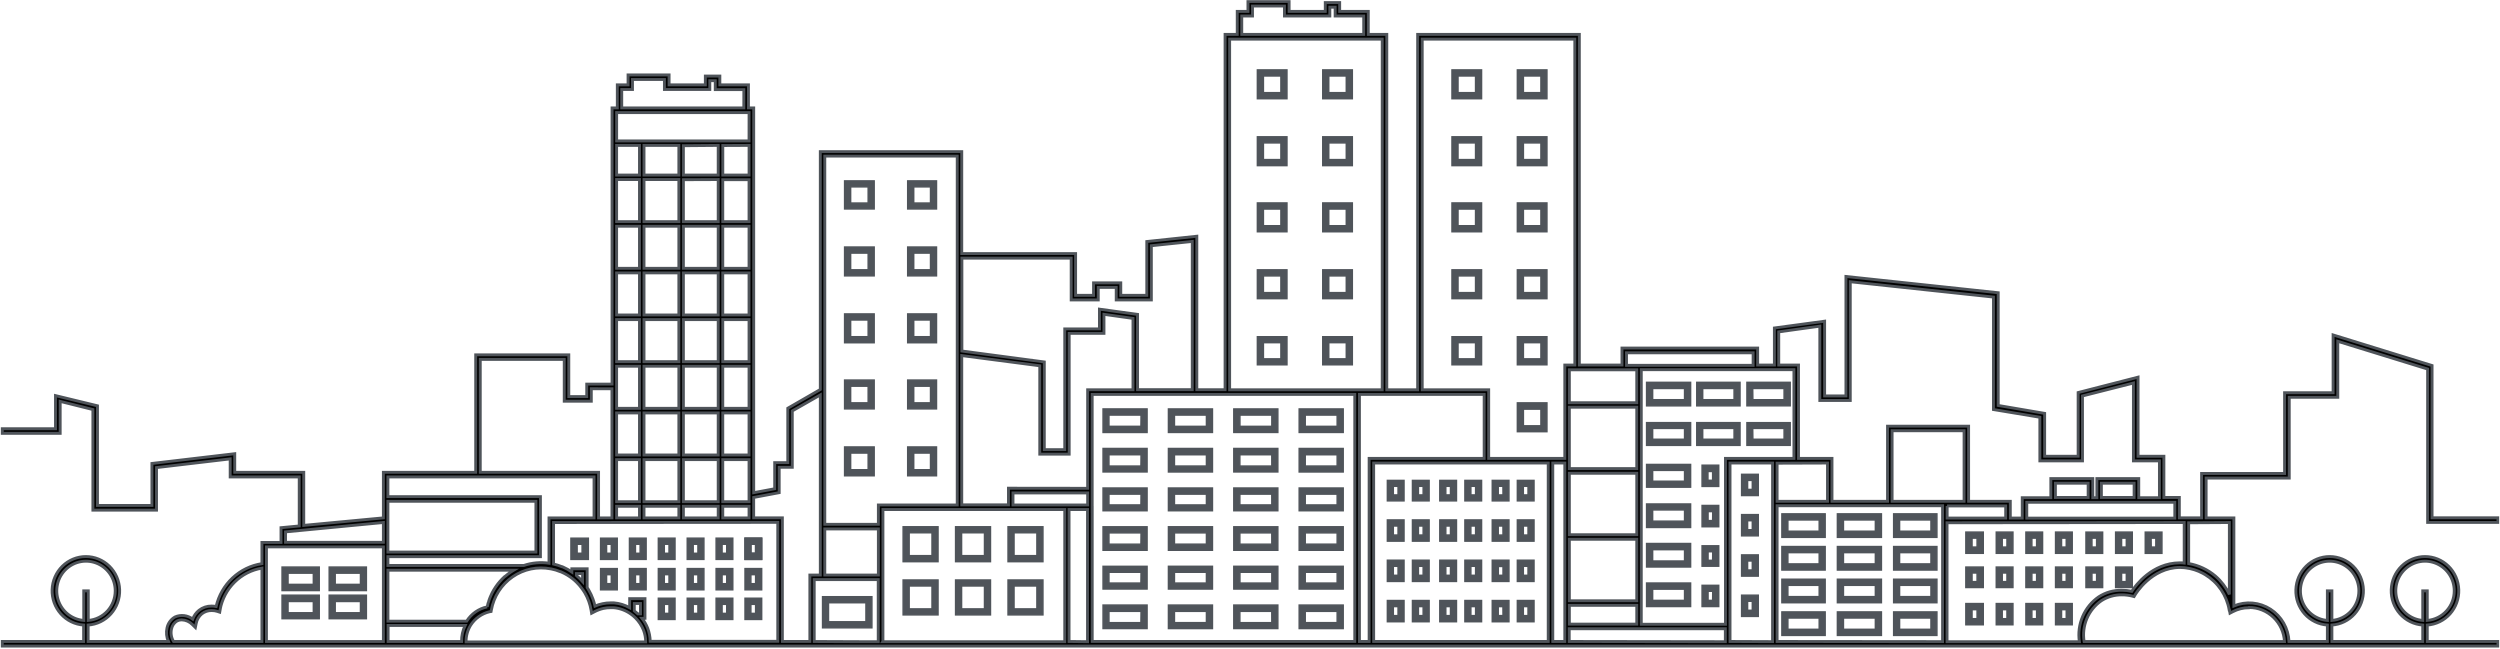 <svg width="1719" height="446" viewBox="0 0 1719 446" fill="#000000" xmlns="http://www.w3.org/2000/svg">
<path d="M512.268 370.549V370.049H512.768H523.222H523.722V370.549V384.139V384.639H523.222H512.768H512.268V384.139V370.549ZM516.295 380.436H519.559V374.229H516.295V380.436Z" fill="#4f545a" stroke="#4f545b"/>
<path d="M512.268 370.549V370.049H512.768H523.222H523.722V370.549V384.139V384.639H523.222H512.768H512.268V384.139V370.549ZM516.295 380.436H519.559V374.229H516.295V380.436Z" fill="#4f545a" stroke="#4f545b"/>
<path d="M512.268 391.457V390.957H512.768H523.222H523.722V391.457V405.047V405.547H523.222H512.768H512.268V405.047V391.457ZM516.295 401.344H519.559V395.137H516.295V401.344Z" fill="#4f545a" stroke="#4f545a"/>
<path d="M512.268 411.842V411.342H512.768H523.222H523.722V411.842V425.432V425.932H523.222H512.768H512.268V425.432V411.842ZM516.295 421.753H519.559V415.545H516.295V421.753Z" fill="#4f545a" stroke="#4f545a"/>
<path d="M492.406 370.549V370.049H492.906H503.36H503.86V370.549V384.139V384.639H503.36H492.906H492.406V384.139V370.549ZM496.497 380.436H499.702V374.229H496.497V380.436Z" fill="#4f545a" stroke="#4f545a"/>
<path d="M492.406 391.457V390.957H492.906H503.36H503.86V391.457V405.047V405.547H503.36H492.906H492.406V405.047V391.457ZM496.497 401.344H499.702V395.137H496.497V401.344Z" fill="#4f545a" stroke="#4f545a"/>
<path d="M492.406 411.842V411.342H492.906H503.36H503.86V411.842V425.432V425.932H503.36H492.906H492.406V425.432V411.842ZM496.497 421.753H499.702V415.545H496.497V421.753Z" fill="#4f545a" stroke="#4f545a"/>
<path d="M472.544 370.549V370.049H473.044H483.498H483.998V370.549V384.139V384.639H483.498H473.044H472.544V384.139V370.549ZM476.639 380.436H479.903V374.229H476.639V380.436Z" fill="#4f545a" stroke="#4f545a"/>
<path d="M472.544 391.457V390.957H473.044H483.498H483.998V391.457V405.047V405.547H483.498H473.044H472.544V405.047V391.457ZM476.639 401.344H479.903V395.137H476.639V401.344Z" fill="#4f545a" stroke="#4f545a"/>
<path d="M472.544 411.842V411.342H473.044H483.498H483.998V411.842V425.432V425.932H483.498H473.044H472.544V425.432V411.842ZM476.639 421.753H479.903V415.545H476.639V421.753Z" fill="#4f545a" stroke="#4f545a"/>
<path d="M452.681 370.549V370.049H453.181H463.635H464.135V370.549V384.139V384.639H463.635H453.181H452.681V384.139V370.549ZM456.769 380.436H460.024V374.229H456.769V380.436Z" fill="#4f545a" stroke="#4f545a"/>
<path d="M452.681 391.457V390.957H453.181H463.635H464.135V391.457V405.047V405.547H463.635H453.181H452.681V405.047V391.457ZM456.769 401.344H460.024V395.137H456.769V401.344Z" fill="#4f545a" stroke="#4f545a"/>
<path d="M452.681 411.842V411.342H453.181H463.635H464.135V411.842V425.432V425.932H463.635H453.181H452.681V425.432V411.842ZM456.769 421.753H460.024V415.545H456.769V421.753Z" fill="#4f545a" stroke="#4f545a"/>
<path d="M432.818 370.549V370.049H433.318H443.772H444.272V370.549V384.139V384.639H443.772H433.318H432.818V384.139V370.549ZM436.93 380.436H440.161V374.229H436.93V380.436Z" fill="#4f545a" stroke="#4f545a"/>
<path d="M432.818 391.457V390.957H433.318H443.772H444.272V391.457V405.047V405.547H443.772H433.318H432.818V405.047V391.457ZM436.93 401.344H440.161V395.137H436.93V401.344Z" fill="#4f545a" stroke="#4f545a"/>
<path d="M412.979 370.548L412.98 370.049H413.479H423.91H424.41V370.549V384.139V384.639H423.91H413.456H412.955L412.956 384.138L412.979 370.548ZM417.074 380.436H420.338V374.229H417.074V380.436Z" fill="#4f545a" stroke="#4f545a"/>
<path d="M412.979 391.456L412.98 390.957H413.479H423.91H424.41V391.457V405.047V405.547H423.91H413.456H412.955L412.956 405.046L412.979 391.456ZM417.074 401.344H420.338V395.137H417.074V401.344Z" fill="#4f545a" stroke="#4f545a"/>
<path d="M392.571 370.549V370.049H393.071H404.048H404.548V370.549V384.139V384.639H404.048H393.071H392.571V384.139V370.549ZM396.816 374.229L396.836 380.436H400.258V374.229H396.816Z" fill="#4f545a" stroke="#4f545a"/>
<path d="M1043.33 48.566V48.066H1043.83H1063.17H1063.67V48.566V67.383V67.883H1063.17H1043.83H1043.33V67.383V48.566ZM1047.49 63.708H1059.54V52.241H1047.49V63.708Z" fill="#4f545a" stroke="#4f545a"/>
<path d="M998.38 48.566V48.066H998.88H1018.22H1018.72V48.566V67.383V67.883H1018.22H998.88H998.38V67.383V48.566ZM1002.53 63.708H1014.59V52.241H1002.53V63.708Z" fill="#4f545a" stroke="#4f545a"/>
<path d="M1043.33 94.563V94.063H1043.83H1063.17H1063.67V94.563V113.38V113.88H1063.17H1043.83H1043.33V113.38V94.563ZM1047.49 109.729H1059.54V98.262H1047.49V109.729Z" fill="#4f545a" stroke="#4f545a"/>
<path d="M998.38 94.563V94.063H998.88H1018.22H1018.72V94.563V113.38V113.88H1018.22H998.88H998.38V113.38V94.563ZM1002.53 109.729H1014.59V98.262H1002.53V109.729Z" fill="#4f545a" stroke="#4f545a"/>
<path d="M1043.33 140.038V139.538H1043.83H1063.17H1063.67V140.038V158.856V159.356H1063.17H1043.83H1043.33V158.856V140.038ZM1047.49 155.204H1059.54V143.737H1047.49V155.204Z" fill="#4f545a" stroke="#4f545a"/>
<path d="M998.38 140.038V139.538H998.88H1018.22H1018.72V140.038V158.856V159.356H1018.22H998.88H998.38V158.856V140.038ZM1002.53 155.204H1014.59V143.737H1002.53V155.204Z" fill="#4f545a" stroke="#4f545a"/>
<path d="M1043.33 186.036V185.536H1043.83H1063.17H1063.67V186.036V204.853V205.353H1063.17H1043.83H1043.33V204.853V186.036ZM1047.49 201.201H1059.54V189.711H1047.49V201.201Z" fill="#4f545a" stroke="#4f545a"/>
<path d="M998.38 186.036V185.536H998.88H1018.22H1018.72V186.036V204.853V205.353H1018.22H998.88H998.38V204.853V186.036ZM1002.53 201.201H1014.59V189.711H1002.53V201.201Z" fill="#4f545a" stroke="#4f545a"/>
<path d="M1043.33 232.033V231.533H1043.83H1063.17H1063.67V232.033V250.328V250.828H1063.17H1043.83H1043.33V250.328V232.033ZM1047.49 246.741H1059.54V235.621H1047.49V246.741Z" fill="#4f545a" stroke="#4f545a"/>
<path d="M998.38 232.033V231.533H998.88H1018.22H1018.72V232.033V250.328V250.828H1018.22H998.88H998.38V250.328V232.033ZM1002.53 246.741H1014.59V235.621H1002.53V246.741Z" fill="#4f545a" stroke="#4f545a"/>
<path d="M1043.33 277.508V277.008H1043.83H1063.17H1063.67V277.508V296.326V296.826H1063.17H1043.83H1043.33V296.326V277.508ZM1047.49 292.791H1059.54V281.325H1047.49V292.791Z" fill="#4f545a" stroke="#4f545a"/>
<path d="M909.52 48.566V48.066H910.02H929.36H929.86V48.566V67.383V67.883H929.36H910.02H909.52V67.383V48.566ZM913.651 63.708H925.707V52.241H913.651V63.708Z" fill="#4f545a" stroke="#4f545a"/>
<path d="M864.569 48.566V48.066H865.069H884.409H884.909V48.566V67.383V67.883H884.409H865.069H864.569V67.383V48.566ZM868.723 63.708H880.755V52.241H868.723V63.708Z" fill="#4f545a" stroke="#4f545a"/>
<path d="M909.52 94.563V94.063H910.02H929.36H929.86V94.563V113.38V113.88H929.36H910.02H909.52V113.38V94.563ZM913.651 109.729H925.707V98.262H913.651V109.729Z" fill="#4f545a" stroke="#4f545a"/>
<path d="M864.569 94.563V94.063H865.069H884.409H884.909V94.563V113.38V113.88H884.409H865.069H864.569V113.38V94.563ZM868.723 109.729H880.755V98.262H868.723V109.729Z" fill="#4f545a" stroke="#4f545a"/>
<path d="M909.52 140.038V139.538H910.02H929.36H929.86V140.038V158.856V159.356H929.36H910.02H909.52V158.856V140.038ZM913.651 155.204H925.707V143.737H913.651V155.204Z" fill="#4f545a" stroke="#4f545a"/>
<path d="M864.569 140.038V139.538H865.069H884.409H884.909V140.038V158.856V159.356H884.409H865.069H864.569V158.856V140.038ZM868.723 155.204H880.755V143.737H868.723V155.204Z" fill="#4f545a" stroke="#4f545a"/>
<path d="M909.52 186.036V185.536H910.02H929.36H929.86V186.036V204.853V205.353H929.36H910.02H909.52V204.853V186.036ZM913.651 201.201H925.707V189.711H913.651V201.201Z" fill="#4f545a" stroke="#4f545a"/>
<path d="M864.569 186.036V185.536H865.069H884.409H884.909V186.036V204.853V205.353H884.409H865.069H864.569V204.853V186.036ZM868.723 201.201H880.755V189.711H868.723V201.201Z" fill="#4f545a" stroke="#4f545a"/>
<path d="M909.52 232.033V231.533H910.02H929.36H929.86V232.033V250.328V250.828H929.36H910.02H909.52V250.328V232.033ZM913.651 246.741H925.707V235.621H913.651V246.741Z" fill="#4f545a" stroke="#4f545a"/>
<path d="M864.569 232.033V231.533H865.069H884.409H884.909V232.033V250.328V250.828H884.409H865.069H864.569V250.328V232.033ZM868.723 246.741H880.755V235.621H868.723V246.741Z" fill="#4f545a" stroke="#4f545a"/>
<path d="M624.127 124.88V124.38H624.627H643.444H643.944V124.88V143.174V143.674H643.444H624.627H624.127V143.174V124.88ZM628.271 139.61H639.823V128.49H628.271V139.61Z" fill="#4f545a" stroke="#4f545a"/>
<path d="M580.742 124.88V124.38H581.242H600.582H601.082V124.88V143.174V143.674H600.582H581.242H580.742V143.174V124.88ZM584.896 139.61H596.952V128.49H584.896V139.61Z" fill="#4f545a" stroke="#4f545a"/>
<path d="M624.127 170.355V169.855H624.627H643.444H643.944V170.355V189.172V189.672H643.444H624.627H624.127V189.172V170.355ZM628.271 185.52H639.823V174.03H628.271V185.52Z" fill="#4f545a" stroke="#4f545a"/>
<path d="M580.742 170.355V169.855H581.242H600.582H601.082V170.355V189.172V189.672H600.582H581.242H580.742V189.172V170.355ZM584.896 185.52H596.952V174.03H584.896V185.52Z" fill="#4f545a" stroke="#4f545a"/>
<path d="M624.127 216.352V215.852H624.627H643.444H643.944V216.352V235.17V235.67H643.444H624.627H624.127V235.17V216.352ZM628.271 231.518H639.823V220.028H628.271V231.518Z" fill="#4f545a" stroke="#4f545a"/>
<path d="M580.742 216.352V215.852H581.242H600.582H601.082V216.352V235.17V235.67H600.582H581.242H580.742V235.17V216.352ZM584.896 231.518H596.952V220.028H584.896V231.518Z" fill="#4f545a" stroke="#4f545a"/>
<path d="M624.127 261.828V261.328H624.627H643.444H643.944V261.828V280.645V281.145H643.444H624.627H624.127V280.645V261.828ZM628.271 276.993H639.823V265.55H628.271V276.993Z" fill="#4f545a" stroke="#4f545a"/>
<path d="M580.742 261.828V261.328H581.242H600.582H601.082V261.828V280.645V281.145H600.582H581.242H580.742V280.645V261.828ZM584.896 276.993H596.952V265.55H584.896V276.993Z" fill="#4f545a" stroke="#4f545a"/>
<path d="M624.127 307.825V307.325H624.627H643.444H643.944V307.825V326.642V327.142H643.444H624.627H624.127V326.642V307.825ZM628.271 322.99H639.823V311.524H628.271V322.99Z" fill="#4f545a" stroke="#4f545a"/>
<path d="M580.742 307.825V307.325H581.242H600.582H601.082V307.825V326.642V327.142H600.582H581.242H580.742V326.642V307.825ZM584.896 322.99H596.952V311.524H584.896V322.99Z" fill="#4f545a" stroke="#4f545a"/>
<path d="M1054.79 343.891V344.391H1054.29H1043.83H1043.33V343.891V330.824V330.324H1043.83H1054.29H1054.79V330.824V343.891ZM1050.68 334.381H1047.44V340.311H1050.68V334.381Z" fill="#4f545a" stroke="#4f545a"/>
<path d="M1037.54 343.891V344.391H1037.04H1026.58H1026.08V343.891V330.824V330.324H1026.58H1037.04H1037.54V330.824V343.891ZM1033.47 340.311L1033.43 334.381H1030.19V340.311H1033.47Z" fill="#4f545a" stroke="#4f545a"/>
<path d="M1054.79 371.595V372.095H1054.29H1043.83H1043.33V371.595V358.004V357.504H1043.83H1054.29H1054.79V358.004V371.595ZM1050.68 361.684H1047.44V367.891H1050.68V361.684Z" fill="#4f545a" stroke="#4f545a"/>
<path d="M1037.54 371.595V372.095H1037.04H1026.58H1026.08V371.595V358.004V357.504H1026.58H1037.04H1037.54V358.004V371.595ZM1033.47 367.891L1033.43 361.684H1030.19V367.891H1033.47Z" fill="#4f545a" stroke="#4f545a"/>
<path d="M1054.79 399.297V399.797H1054.29H1043.83H1043.33V399.297V385.707V385.207H1043.83H1054.29H1054.79V385.707V399.297ZM1050.68 389.387H1047.44V395.571H1050.68V389.387Z" fill="#4f545a" stroke="#4f545a"/>
<path d="M1037.54 399.297V399.797H1037.04H1026.58H1026.08V399.297V385.707V385.207H1026.58H1037.04H1037.54V385.707V399.297ZM1033.47 389.505H1030.24V395.571H1033.47V389.505Z" fill="#4f545a" stroke="#4f545a"/>
<path d="M1054.79 427.001V427.501H1054.29H1043.83H1043.33V427.001V413.41V412.91H1043.83H1054.29H1054.79V413.41V427.001ZM1050.68 417.09H1047.44V423.297H1050.68V417.09Z" fill="#4f545a" stroke="#4f545a"/>
<path d="M1037.54 427.001V427.501H1037.04H1026.58H1026.08V427.001V413.41V412.91H1026.58H1037.04H1037.54V413.41V427.001ZM1033.47 423.297L1033.43 417.09H1030.19V423.297H1033.47Z" fill="#4f545a" stroke="#4f545a"/>
<path d="M1018.72 343.891V344.391H1018.22H1007.77H1007.27V343.891V330.824V330.324H1007.77H1018.22H1018.72V330.824V343.891ZM1014.63 334.381H1011.36V340.311H1014.63V334.381Z" fill="#4f545a" stroke="#4f545a"/>
<path d="M1001.47 343.891V344.391H1000.97H990.516H990.016V343.891V330.824V330.324H990.516H1000.97H1001.47V330.824V343.891ZM997.359 334.381H994.127V340.311H997.359V334.381Z" fill="#4f545a" stroke="#4f545a"/>
<path d="M1018.72 371.595V372.095H1018.22H1007.77H1007.27V371.595V358.004V357.504H1007.77H1018.22H1018.72V358.004V371.595ZM1014.63 361.684H1011.36V367.891H1014.63V361.684Z" fill="#4f545a" stroke="#4f545a"/>
<path d="M1001.47 371.595V372.095H1000.97H990.516H990.016V371.595V358.004V357.504H990.516H1000.97H1001.47V358.004V371.595ZM997.359 361.684H994.127V367.891H997.359V361.684Z" fill="#4f545a" stroke="#4f545a"/>
<path d="M1018.72 399.297V399.797H1018.22H1007.77H1007.27V399.297V385.707V385.207H1007.77H1018.22H1018.72V385.707V399.297ZM1014.63 389.387H1011.36V395.571H1014.63V389.387Z" fill="#4f545a" stroke="#4f545a"/>
<path d="M1001.47 399.297V399.797H1000.97H990.516H990.016V399.297V385.707V385.207H990.516H1000.97H1001.47V385.707V399.297ZM997.359 389.387H994.127V395.571H997.359V389.387Z" fill="#4f545a" stroke="#4f545a"/>
<path d="M1018.72 427.001V427.501H1018.22H1007.77H1007.27V427.001V413.41V412.91H1007.77H1018.22H1018.72V413.41V427.001ZM1014.63 417.09H1011.36V423.297H1014.63V417.09Z" fill="#4f545a" stroke="#4f545a"/>
<path d="M1001.47 427.001V427.501H1000.97H990.516H990.016V427.001V413.41V412.91H990.516H1000.97H1001.47V413.41V427.001ZM997.359 417.09H994.127V423.297H997.359V417.09Z" fill="#4f545a" stroke="#4f545a"/>
<path d="M982.654 343.891V344.391H982.154H971.7H971.2V343.891V330.824V330.324H971.7H982.154H982.654V330.824V343.891ZM978.559 334.381H975.295V340.311H978.559V334.381Z" fill="#4f545a" stroke="#4f545a"/>
<path d="M964.904 330.324H965.404V330.824V343.891V344.391H964.904H954.45H953.95V343.891V330.824V330.324H954.45H964.904ZM958.045 340.311H961.31V334.381H958.045V340.311Z" fill="#4f545a" stroke="#4f545a"/>
<path d="M982.654 371.595V372.095H982.154H971.7H971.2V371.595V358.004V357.504H971.7H982.154H982.654V358.004V371.595ZM978.559 361.684H975.295V367.891H978.559V361.684Z" fill="#4f545a" stroke="#4f545a"/>
<path d="M965.404 371.595V372.095H964.904H954.45H953.95V371.595V358.004V357.504H954.45H964.904H965.404V358.004V371.595ZM961.31 361.684H958.045V367.891H961.31V361.684Z" fill="#4f545a" stroke="#4f545a"/>
<path d="M982.654 399.297V399.797H982.154H971.7H971.2V399.297V385.707V385.207H971.7H982.154H982.654V385.707V399.297ZM978.559 389.387H975.295V395.571H978.559V389.387Z" fill="#4f545a" stroke="#4f545a"/>
<path d="M965.404 399.297V399.797H964.904H954.45H953.95V399.297V385.707V385.207H954.45H964.904H965.404V385.707V399.297ZM961.31 389.387H958.045V395.571H961.31V389.387Z" fill="#4f545a" stroke="#4f545a"/>
<path d="M982.654 427.001V427.501H982.154H971.7H971.2V427.001V413.41V412.91H971.7H982.154H982.654V413.41V427.001ZM978.559 417.09H975.295V423.297H978.559V417.09Z" fill="#4f545a" stroke="#4f545a"/>
<path d="M965.404 427.001V427.501H964.904H954.45H953.95V427.001V413.41V412.91H954.45H964.904H965.404V413.41V427.001ZM961.31 417.09H958.045V423.297H961.31V417.09Z" fill="#4f545a" stroke="#4f545a"/>
<path d="M1132.19 263.395V262.895H1132.69H1161.96H1162.46V263.395V278.554V279.054H1161.96H1132.69H1132.19V278.554V263.395ZM1136.35 274.838H1158.3V267.112H1136.35V274.838Z" fill="#4f545a" stroke="#4f545a"/>
<path d="M1166.69 263.395V262.895H1167.19H1195.94H1196.44V263.395V278.554V279.054H1195.94H1167.19H1166.69V278.554V263.395ZM1170.77 274.838H1192.35V267.112H1170.77V274.838Z" fill="#4f545a" stroke="#4f545a"/>
<path d="M1201.19 263.395V262.895H1201.69H1230.44H1230.94V263.395V278.554V279.054H1230.44H1201.69H1201.19V278.554V263.395ZM1205.16 267.112L1205.26 274.838H1226.74V267.112H1205.16Z" fill="#4f545a" stroke="#4f545a"/>
<path d="M1132.19 291.099V290.599H1132.69H1161.96H1162.46V291.099V305.734V306.234H1161.96H1132.69H1132.19V305.734V291.099ZM1136.35 302.033H1158.3V294.571H1136.35V302.033Z" fill="#4f545a" stroke="#4f545a"/>
<path d="M1166.69 291.099V290.599H1167.19H1195.94H1196.44V291.099V305.734V306.234H1195.94H1167.19H1166.69V305.734V291.099ZM1170.77 302.033H1192.35V294.571H1170.77V302.033Z" fill="#4f545a" stroke="#4f545a"/>
<path d="M1201.19 291.099V290.599H1201.69H1230.44H1230.94V291.099V305.734V306.234H1230.44H1201.69H1201.19V305.734V291.099ZM1205.16 294.571L1205.26 302.033H1226.74V294.571H1205.16Z" fill="#4f545a" stroke="#4f545a"/>
<path d="M1132.19 319.847V319.347H1132.69H1161.96H1162.46V319.847V334.483V334.983H1161.96H1132.69H1132.19V334.483V319.847ZM1136.35 330.895H1158.3V323.434H1136.35V330.895Z" fill="#4f545a" stroke="#4f545a"/>
<path d="M1132.19 347.028V346.528H1132.69H1161.96H1162.46V347.028V362.186V362.686H1161.96H1132.69H1132.19V362.186V347.028ZM1136.35 358.351H1158.3V350.625H1136.35V358.351Z" fill="#4f545a" stroke="#4f545a"/>
<path d="M1132.19 374.208V373.708H1132.69H1161.96H1162.46V374.208V389.366V389.866H1161.96H1132.69H1132.19V389.366V374.208ZM1136.35 385.744H1158.3V377.949H1136.35V385.744Z" fill="#4f545a" stroke="#4f545a"/>
<path d="M1132.19 401.388V400.888H1132.69H1161.96H1162.46V401.388V416.547V417.047H1161.96H1132.69H1132.19V416.547V401.388ZM1136.35 412.83H1158.3V405.104H1136.35V412.83Z" fill="#4f545a" stroke="#4f545a"/>
<path d="M1181.8 333.96V334.46H1181.3H1170.85H1170.35V333.96V320.37V319.87H1170.85H1181.3H1181.8V320.37V333.96ZM1177.6 324.191H1174.37V330.257H1177.6V324.191Z" fill="#4f545a" stroke="#4f545a"/>
<path d="M1181.8 361.663V362.163H1181.3H1170.85H1170.35V361.663V348.073V347.573H1170.85H1181.3H1181.8V348.073V361.663ZM1177.61 357.983L1177.68 351.776H1174.46V357.983H1177.61Z" fill="#4f545a" stroke="#4f545a"/>
<path d="M1181.8 388.844V389.344H1181.3H1170.85H1170.35V388.844V375.776V375.276H1170.85H1181.3H1181.8V375.776V388.844ZM1177.61 385.286L1177.68 379.356H1174.46V385.286H1177.61Z" fill="#4f545a" stroke="#4f545a"/>
<path d="M1181.8 416.546V417.046H1181.3H1170.85H1170.35V416.546V402.956V402.456H1170.85H1181.3H1181.8V402.956V416.546ZM1177.61 412.821L1177.68 406.563H1174.46V412.821H1177.61Z" fill="#4f545a" stroke="#4f545a"/>
<path d="M226.352 390.412V389.912H226.852H251.419H251.919V390.412V405.57V406.07H251.419H226.852H226.352V405.57V390.412ZM230.478 401.822H247.863V394.113H230.478V401.822Z" fill="#4f545a" stroke="#4f545a"/>
<path d="M193.944 390.412V389.912H194.444H219.011H219.511V390.412V405.57V406.07H219.011H194.444H193.944V405.57V390.412ZM198.05 401.822H215.452V394.113H198.05V401.822Z" fill="#4f545a" stroke="#4f545a"/>
<path d="M226.352 409.751V409.251H226.852H251.419H251.919V409.751V424.91V425.41H251.419H226.852H226.352V424.91V409.751ZM230.478 421.335H247.863V413.586H230.478V421.335Z" fill="#4f545a" stroke="#4f545a"/>
<path d="M193.944 409.751V409.251H194.444H219.011H219.511V409.751V424.91V425.41H219.011H194.444H193.944V424.91V409.751ZM198.05 421.335H215.452V413.586H198.05V421.335Z" fill="#4f545a" stroke="#4f545a"/>
<path d="M788.732 431.705V432.205H788.232H758.96H758.46V431.705V416.546V416.046H758.96H788.232H788.732V416.546V431.705ZM784.505 428.126L784.588 420.362H762.506V428.126H784.505Z" fill="#4f545a" stroke="#4f545a"/>
<path d="M788.732 404.524V405.024H788.232H758.96H758.46V404.524V389.889V389.389H758.96H788.232H788.732V389.889V404.524ZM784.506 400.919L784.587 393.494H762.506V400.919H784.506Z" fill="#4f545a" stroke="#4f545a"/>
<path d="M788.732 377.867V378.367H788.232H758.96H758.46V377.867V362.709V362.209H758.96H788.232H788.732V362.709V377.867ZM784.505 374.169L784.588 366.406H762.506V374.169H784.505Z" fill="#4f545a" stroke="#4f545a"/>
<path d="M788.732 350.686V351.186H788.232H758.96H758.46V350.686V336.051V335.551H758.96H788.232H788.732V336.051V350.686ZM784.506 347.195L784.587 339.77H762.506V347.195H784.506Z" fill="#4f545a" stroke="#4f545a"/>
<path d="M788.732 324.029V324.529H788.232H758.96H758.46V324.029V308.871V308.371H758.96H788.232H788.732V308.871V324.029ZM784.505 320.45L784.588 312.686H762.506V320.45H784.505Z" fill="#4f545a" stroke="#4f545a"/>
<path d="M788.732 296.848V297.348H788.232H758.96H758.46V296.848V281.69V281.19H758.96H788.232H788.732V281.69V296.848ZM784.505 293.156L784.588 285.406H762.506V293.156H784.505Z" fill="#4f545a" stroke="#4f545a"/>
<path d="M833.684 431.705V432.205H833.184H803.913H803.413V431.705V416.546V416.046H803.913H833.184H833.684V416.546V431.705ZM829.545 420.362H807.552V428.126H829.545V420.362Z" fill="#4f545a" stroke="#4f545a"/>
<path d="M833.684 404.524V405.024H833.184H803.913H803.413V404.524V389.889V389.389H803.913H833.184H833.684V389.889V404.524ZM829.545 393.494H807.552V400.919H829.545V393.494Z" fill="#4f545a" stroke="#4f545a"/>
<path d="M833.684 377.867V378.367H833.184H803.913H803.413V377.867V362.709V362.209H803.913H833.184H833.684V362.709V377.867ZM829.545 366.406H807.552V374.169H829.545V366.406Z" fill="#4f545a" stroke="#4f545a"/>
<path d="M833.684 350.686V351.186H833.184H803.913H803.413V350.686V336.051V335.551H803.913H833.184H833.684V336.051V350.686ZM829.545 339.77H807.552V347.195H829.545V339.77Z" fill="#4f545a" stroke="#4f545a"/>
<path d="M833.684 324.029V324.529H833.184H803.913H803.413V324.029V308.871V308.371H803.913H833.184H833.684V308.871V324.029ZM829.545 312.686H807.552V320.45H829.545V312.686Z" fill="#4f545a" stroke="#4f545a"/>
<path d="M833.684 296.848V297.348H833.184H803.913H803.413V296.848V281.69V281.19H803.913H833.184H833.684V281.69V296.848ZM829.545 285.406H807.552V293.156H829.545V285.406Z" fill="#4f545a" stroke="#4f545a"/>
<path d="M878.636 431.705V432.205H878.136H848.865H848.365V431.705V416.546V416.046H848.865H878.136H878.636V416.546V431.705ZM874.521 428.126L874.48 420.362H852.525V428.126H874.521Z" fill="#4f545a" stroke="#4f545a"/>
<path d="M878.636 404.524V405.024H878.136H848.865H848.365V404.524V389.889V389.389H848.865H878.136H878.636V389.889V404.524ZM874.523 393.494H852.571V400.919H874.523V393.494Z" fill="#4f545a" stroke="#4f545a"/>
<path d="M878.636 377.867V378.367H878.136H848.865H848.365V377.867V362.709V362.209H848.865H878.136H878.636V362.709V377.867ZM874.521 374.169L874.48 366.406H852.525V374.169H874.521Z" fill="#4f545a" stroke="#4f545a"/>
<path d="M878.636 350.686V351.186H878.136H848.865H848.365V350.686V336.051V335.551H848.865H878.136H878.636V336.051V350.686ZM874.521 347.195L874.48 339.77H852.525V347.195H874.521Z" fill="#4f545a" stroke="#4f545a"/>
<path d="M878.636 324.029V324.529H878.136H848.865H848.365V324.029V308.871V308.371H848.865H878.136H878.636V308.871V324.029ZM874.521 320.45L874.48 312.686H852.525V320.45H874.521Z" fill="#4f545a" stroke="#4f545a"/>
<path d="M878.636 296.848V297.348H878.136H848.865H848.365V296.848V281.69V281.19H848.865H878.136H878.636V281.69V296.848ZM874.523 285.406H852.571V293.156H874.523V285.406Z" fill="#4f545a" stroke="#4f545a"/>
<path d="M923.589 431.705V432.205H923.089H893.817H893.317V431.705V416.546V416.046H893.817H923.089H923.589V416.546V431.705ZM919.429 420.362H897.477V428.126H919.429V420.362Z" fill="#4f545a" stroke="#4f545a"/>
<path d="M923.589 404.524V405.024H923.089H893.817H893.317V404.524V389.889V389.389H893.817H923.089H923.589V389.889V404.524ZM919.429 393.494H897.477V400.919H919.429V393.494Z" fill="#4f545a" stroke="#4f545a"/>
<path d="M923.589 377.867V378.367H923.089H893.817H893.317V377.867V362.709V362.209H893.817H923.089H923.589V362.709V377.867ZM919.429 366.406H897.477V374.169H919.429V366.406Z" fill="#4f545a" stroke="#4f545a"/>
<path d="M923.589 350.686V351.186H923.089H893.817H893.317V350.686V336.051V335.551H893.817H923.089H923.589V336.051V350.686ZM919.429 339.77H897.477V347.195H919.429V339.77Z" fill="#4f545a" stroke="#4f545a"/>
<path d="M923.589 324.029V324.529H923.089H893.817H893.317V324.029V308.871V308.371H893.817H923.089H923.589V308.871V324.029ZM919.429 312.686H897.477V320.45H919.429V312.686Z" fill="#4f545a" stroke="#4f545a"/>
<path d="M923.589 296.848V297.348H923.089H893.817H893.317V296.848V281.69V281.19H893.817H923.089H923.589V281.69V296.848ZM919.429 285.406H897.477V293.156H919.429V285.406Z" fill="#4f545a" stroke="#4f545a"/>
<path d="M1208.48 326.142H1208.98V326.642V340.232V340.732H1208.48H1198.03H1197.53V340.232V326.642V326.142H1198.03H1208.48ZM1201.64 336.529H1204.89V330.322H1201.64V336.529Z" fill="#4f545a" stroke="#4f545a"/>
<path d="M1208.98 367.935V368.435H1208.48H1198.03H1197.53V367.935V354.345V353.845H1198.03H1208.48H1208.98V354.345V367.935ZM1204.89 358.048H1201.64V364.256H1204.89V358.048Z" fill="#4f545a" stroke="#4f545a"/>
<path d="M1208.98 395.639V396.139H1208.48H1198.03H1197.53V395.639V382.048V381.548H1198.03H1208.48H1208.98V382.048V395.639ZM1204.89 385.728H1201.64V391.935H1204.89V385.728Z" fill="#4f545a" stroke="#4f545a"/>
<path d="M1208.98 423.342V423.842H1208.48H1198.03H1197.53V423.342V409.751V409.251H1198.03H1208.48H1208.98V409.751V423.342ZM1204.89 413.431H1201.64V419.638H1204.89V413.431Z" fill="#4f545a" stroke="#4f545a"/>
<path d="M1331.82 368.981V369.481H1331.32H1302.57H1302.07V368.981V353.823V353.323H1302.57H1331.32H1331.82V353.823V368.981ZM1327.73 357.515H1306.15V365.265H1327.73V357.515Z" fill="#4f545a" stroke="#4f545a"/>
<path d="M1293.66 368.981V369.481H1293.16H1263.89H1263.39V368.981V353.823V353.323H1263.89H1293.16H1293.66V353.823V368.981ZM1289.5 357.515H1267.55V365.265H1289.5V357.515Z" fill="#4f545a" stroke="#4f545a"/>
<path d="M1254.48 353.323H1254.98V353.823V368.981V369.481H1254.48H1225.73H1225.23V368.981V353.823V353.323H1225.73H1254.48ZM1229.33 365.265H1250.88V357.515H1229.33V365.265Z" fill="#4f545a" stroke="#4f545a"/>
<path d="M1331.82 391.457V391.957H1331.32H1302.57H1302.07V391.457V376.299V375.799H1302.57H1331.32H1331.82V376.299V391.457ZM1327.73 379.991H1306.15V387.741H1327.73V379.991Z" fill="#4f545a" stroke="#4f545a"/>
<path d="M1293.66 391.457V391.957H1293.16H1263.89H1263.39V391.457V376.299V375.799H1263.89H1293.16H1293.66V376.299V391.457ZM1289.5 379.991H1267.55V387.741H1289.5V379.991Z" fill="#4f545a" stroke="#4f545a"/>
<path d="M1254.98 391.457V391.957H1254.48H1225.73H1225.23V391.457V376.299V375.799H1225.73H1254.48H1254.98V376.299V391.457ZM1250.88 379.991H1229.33V387.741H1250.88V379.991Z" fill="#4f545a" stroke="#4f545a"/>
<path d="M1331.82 413.933V414.433H1331.32H1302.57H1302.07V413.933V398.775V398.275H1302.57H1331.32H1331.82V398.775V413.933ZM1327.73 402.472H1306.15V410.236H1327.73V402.472Z" fill="#4f545a" stroke="#4f545a"/>
<path d="M1293.66 413.933V414.433H1293.16H1263.89H1263.39V413.933V398.775V398.275H1263.89H1293.16H1293.66V398.775V413.933ZM1289.5 402.472H1267.55V410.236H1289.5V402.472Z" fill="#4f545a" stroke="#4f545a"/>
<path d="M1254.98 413.933V414.433H1254.48H1225.73H1225.23V413.933V398.775V398.275H1225.73H1254.48H1254.98V398.775V413.933ZM1250.88 402.472H1229.33V410.236H1250.88V402.472Z" fill="#4f545a" stroke="#4f545a"/>
<path d="M1331.82 436.409V436.909H1331.32H1302.57H1302.07V436.409V421.251V420.751H1302.57H1331.32H1331.82V421.251V436.409ZM1327.73 424.948H1306.15V432.712H1327.73V424.948Z" fill="#4f545a" stroke="#4f545a"/>
<path d="M1293.66 436.409V436.909H1293.16H1263.89H1263.39V436.409V421.251V420.751H1263.89H1293.16H1293.66V421.251V436.409ZM1289.5 424.948H1267.55V432.712H1289.5V424.948Z" fill="#4f545a" stroke="#4f545a"/>
<path d="M1254.98 436.409V436.909H1254.48H1225.73H1225.23V436.409V421.251V420.751H1225.73H1254.48H1254.98V421.251V436.409ZM1250.88 424.948H1229.33V432.712H1250.88V424.948Z" fill="#4f545a" stroke="#4f545a"/>
<path d="M1351.72 366.367V365.867H1352.22H1363.2H1363.7V366.367V379.958V380.458H1363.2H1352.22H1351.72V379.958V366.367ZM1355.97 376.165H1359.44V370.02H1355.97V376.165Z" fill="#4f545a" stroke="#4f545a"/>
<path d="M1372.63 366.367V365.867H1373.13H1383.59H1384.09V366.367V379.958V380.458H1383.59H1373.13H1372.63V379.958V366.367ZM1376.73 376.165H1379.99V370.02H1376.73V376.165Z" fill="#4f545a" stroke="#4f545a"/>
<path d="M1393.02 366.367V365.867H1393.52H1403.97H1404.47V366.367V379.958V380.458H1403.97H1393.52H1393.02V379.958V366.367ZM1397.11 376.165H1400.38V370.02H1397.11V376.165Z" fill="#4f545a" stroke="#4f545a"/>
<path d="M1413.4 366.367V365.867H1413.9H1424.36H1424.86V366.367V379.958V380.458H1424.36H1413.9H1413.4V379.958V366.367ZM1417.51 376.165H1420.75V370.02H1417.51V376.165Z" fill="#4f545a" stroke="#4f545a"/>
<path d="M1434.31 366.367V365.867H1434.81H1445.27H1445.77V366.367V379.958V380.458H1445.27H1434.81H1434.31V379.958V366.367ZM1438.4 370.02L1438.42 376.165H1441.63V370.02H1438.4Z" fill="#4f545a" stroke="#4f545a"/>
<path d="M1454.7 366.367V365.867H1455.2H1465.65H1466.15V366.367V379.958V380.458H1465.65H1455.2H1454.7V379.958V366.367ZM1458.79 376.165H1462.06V370.02H1458.79V376.165Z" fill="#4f545a" stroke="#4f545a"/>
<path d="M1475.08 366.367V365.867H1475.58H1486.04H1486.54V366.367V379.958V380.458H1486.04H1475.58H1475.08V379.958V366.367ZM1479.09 370.02L1479.17 376.165H1482.35V370.02H1479.09Z" fill="#4f545a" stroke="#4f545a"/>
<path d="M1351.72 390.412V389.912H1352.22H1363.2H1363.7V390.412V403.479V403.979H1363.2H1352.22H1351.72V403.479V390.412ZM1355.97 399.922H1359.44V393.992H1355.97V399.922Z" fill="#4f545a" stroke="#4f545a"/>
<path d="M1372.63 390.412V389.912H1373.13H1383.59H1384.09V390.412V403.479V403.979H1383.59H1373.13H1372.63V403.479V390.412ZM1376.73 399.922H1379.99V393.992H1376.73V399.922Z" fill="#4f545a" stroke="#4f545a"/>
<path d="M1393.02 390.412V389.912H1393.52H1403.97H1404.47V390.412V403.479V403.979H1403.97H1393.52H1393.02V403.479V390.412ZM1397.11 399.922H1400.38V393.992H1397.11V399.922Z" fill="#4f545a" stroke="#4f545a"/>
<path d="M1413.4 390.412V389.912H1413.9H1424.36H1424.86V390.412V403.479V403.979H1424.36H1413.9H1413.4V403.479V390.412ZM1417.51 399.922H1420.75V393.992H1417.51V399.922Z" fill="#4f545a" stroke="#4f545a"/>
<path d="M1434.31 390.412V389.912H1434.81H1445.27H1445.77V390.412V403.479V403.979H1445.27H1434.81H1434.31V403.479V390.412ZM1438.4 393.992L1438.42 399.922H1441.63V393.992H1438.4Z" fill="#4f545a" stroke="#4f545a"/>
<path d="M1454.7 390.412V389.912H1455.2H1465.65H1466.15V390.412V403.479V403.979H1465.65H1455.2H1454.7V403.479V390.412ZM1458.79 399.922H1462.06V393.992H1458.79V399.922Z" fill="#4f545a" stroke="#4f545a"/>
<path d="M1351.72 415.501V415.001H1352.22H1363.2H1363.7V415.501V429.091V429.591H1363.2H1352.22H1351.72V429.091V415.501ZM1355.97 425.412H1359.44V419.204H1355.97V425.412Z" fill="#4f545a" stroke="#4f545a"/>
<path d="M1372.63 415.501V415.001H1373.13H1383.59H1384.09V415.501V429.091V429.591H1383.59H1373.13H1372.63V429.091V415.501ZM1376.73 425.412H1379.99V419.204H1376.73V425.412Z" fill="#4f545a" stroke="#4f545a"/>
<path d="M1393.02 415.501V415.001H1393.52H1403.97H1404.47V415.501V429.091V429.591H1403.97H1393.52H1393.02V429.091V415.501ZM1397.11 425.412H1400.38V419.204H1397.11V425.412Z" fill="#4f545a" stroke="#4f545a"/>
<path d="M1413.4 415.501V415.001H1413.9H1424.36H1424.86V415.501V429.091V429.591H1424.36H1413.9H1413.4V429.091V415.501ZM1417.51 425.412H1420.75V419.204H1417.51V425.412Z" fill="#4f545a" stroke="#4f545a"/>
<path d="M599.515 431.182V431.682H599.015H566.085H565.585V431.182V410.797V410.297H566.085H599.015H599.515V410.797V431.182ZM595.43 414.442H569.67V427.537H595.43V414.442Z" fill="#4f545a" stroke="#4f545a"/>
<path d="M717.122 385.707V386.207H716.622H693.624H693.124V385.707V362.708V362.208H693.624H716.622H717.122V362.708V385.707ZM712.976 366.332H697.247V382.061H712.976V366.332Z" fill="#4f545a" stroke="#4f545a"/>
<path d="M681.056 385.707V386.207H680.556H657.557H657.057V385.707V362.708V362.208H657.557H680.556H681.056V362.708V385.707ZM676.932 366.332H661.18V382.061H676.932V366.332Z" fill="#4f545a" stroke="#4f545a"/>
<path d="M644.99 385.707V386.207H644.49H621.491H620.991V385.707V362.708V362.208H621.491H644.49H644.99V362.708V385.707ZM640.846 366.332H625.134V382.061H640.846V366.332Z" fill="#4f545a" stroke="#4f545a"/>
<path d="M717.122 422.296V422.796H716.622H693.624H693.124V422.296V399.298V398.798H693.624H716.622H717.122V399.298V422.296ZM712.976 402.921H697.247V418.673H712.976V402.921Z" fill="#4f545a" stroke="#4f545a"/>
<path d="M681.056 422.296V422.796H680.556H657.557H657.057V422.296V399.298V398.798H657.557H680.556H681.056V399.298V422.296ZM676.932 402.921H661.18V418.673H676.932V402.921Z" fill="#4f545a" stroke="#4f545a"/>
<path d="M644.99 422.296V422.796H644.49H621.491H620.991V422.296V399.298V398.798H621.491H644.49H644.99V399.298V422.296ZM640.846 402.921H625.134V418.673H640.846V402.921Z" fill="#4f545a" stroke="#4f545a"/>
<mask id="path-155-outside-1" maskUnits="userSpaceOnUse" x="-0.409" y="0" width="1719" height="446" fill="black">
<rect fill="#4f545a" x="-0.409" width="1719" height="446"/>
<path d="M1.566 297.956V294.802H38.153V272.02L67.026 279.03V347.539H104.465V318.682L161.405 311.976V324.757H208.86V361.254L263.613 356.09V341.463V324.757H327.093V243.981H391.102V272.698H403.443V264.099H420.85V74.182H424.465V58.363H431.856V51.517H460.062V58.363H484.998V52.311H494.967V58.363H514.631V74.182H518.246V338.776L532.682 336.066V318.098H541.685V280.712L564.042 267.814V104.254H661.299V174.351H739.584V203.068H751.925V194.492H770.645V203.068H788.535V166.08L822.934 162.434V267.955H842.367V23.642H850.725V7.846H858.093V1H886.391V7.846H911.258V1.794H921.159V7.846H940.822V23.642H953.555V268.025H974.784V23.642H1085.95V250.991H1115.28V239.308H1208.56V250.991H1220.07V225.522L1254.61 220.849V272.254H1269.27V190.1L1373.97 201.292V278.796L1405.9 284.241V313.705H1428.93V269.917L1470.12 259.333V313.728H1487.89V342.071H1498.51V356.09H1513.82V325.551H1570.88V270.034H1604.24V230.312L1672.28 251.341V356.044H1717.59V359.221H1669.24V253.748L1607.46 234.682V273.188H1574.08V328.729H1516.93V356.114H1536.02V416.655C1540.08 414.954 1544.5 414.27 1548.88 414.66C1553.26 415.05 1557.49 416.502 1561.2 418.895C1564.92 421.288 1568.01 424.552 1570.22 428.411C1572.43 432.27 1573.7 436.612 1573.92 441.072H1600.3V429.786C1594.29 429.377 1588.67 426.612 1584.62 422.076C1580.58 417.54 1578.43 411.587 1578.64 405.474C1578.84 399.361 1581.37 393.567 1585.71 389.315C1590.04 385.064 1595.83 382.687 1601.86 382.687C1607.88 382.687 1613.67 385.064 1618.01 389.315C1622.34 393.567 1624.87 399.361 1625.07 405.474C1625.28 411.587 1623.13 417.54 1619.09 422.076C1615.04 426.612 1609.42 429.377 1603.41 429.786V441.072H1665.88V429.786C1659.86 429.377 1654.24 426.612 1650.2 422.076C1646.16 417.54 1644.01 411.587 1644.21 405.474C1644.41 399.361 1646.95 393.567 1651.28 389.315C1655.61 385.064 1661.4 382.687 1667.43 382.687C1673.46 382.687 1679.25 385.064 1683.58 389.315C1687.91 393.567 1690.45 399.361 1690.65 405.474C1690.85 411.587 1688.7 417.54 1684.66 422.076C1680.62 426.612 1675 429.377 1668.98 429.786V441.072H1717.59V444.25H1.566V441.072H57.494V429.786C51.48 429.377 45.859 426.612 41.817 422.076C37.774 417.54 35.627 411.587 35.829 405.474C36.031 399.361 38.565 393.567 42.898 389.315C47.23 385.064 53.021 382.687 59.048 382.687C65.075 382.687 70.866 385.064 75.198 389.315C79.531 393.567 82.066 399.361 82.267 405.474C82.469 411.587 80.322 417.54 76.279 422.076C72.237 426.612 66.616 429.377 60.602 429.786V441.072H115.793C114.464 438.149 114.132 434.861 114.849 431.726C115.185 430.152 115.847 428.669 116.792 427.376C117.737 426.083 118.943 425.009 120.329 424.225C122.301 423.359 124.465 423.036 126.599 423.291C128.734 423.545 130.765 424.367 132.486 425.674C133.379 423.305 134.881 421.223 136.838 419.645C139.314 417.705 142.367 416.675 145.495 416.725C146.538 416.725 147.579 416.827 148.604 417.029C150.347 409.484 154.281 402.643 159.896 397.39C165.511 392.138 172.55 388.715 180.102 387.564V372.984H193.226V362.843L205.751 361.651V327.935H158.274V315.527L107.619 321.509V350.763H63.872V281.6L41.377 275.992V297.956H1.566ZM1621.97 406.28C1621.97 402.313 1620.83 398.432 1618.69 395.111C1616.55 391.791 1613.51 389.175 1609.93 387.585C1606.34 385.994 1602.38 385.498 1598.53 386.157C1594.67 386.816 1591.09 388.601 1588.22 391.294C1585.35 393.987 1583.32 397.471 1582.37 401.32C1581.42 405.168 1581.6 409.214 1582.88 412.962C1584.16 416.709 1586.49 419.996 1589.59 422.42C1592.68 424.844 1596.4 426.299 1600.3 426.608V406.28H1603.41V426.608C1608.46 426.209 1613.17 423.895 1616.61 420.127C1620.05 416.36 1621.96 411.416 1621.97 406.28V406.28ZM1687.54 406.28C1687.54 402.313 1686.41 398.432 1684.27 395.111C1682.13 391.791 1679.08 389.175 1675.5 387.585C1671.92 385.994 1667.96 385.498 1664.1 386.157C1660.25 386.816 1656.67 388.601 1653.8 391.294C1650.93 393.987 1648.89 397.471 1647.94 401.32C1646.99 405.168 1647.17 409.214 1648.45 412.962C1649.74 416.709 1652.07 419.996 1655.16 422.42C1658.26 424.844 1661.98 426.299 1665.88 426.608V406.28H1668.98V426.608C1674.03 426.209 1678.74 423.895 1682.18 420.127C1685.62 416.36 1687.54 411.416 1687.54 406.28V406.28ZM79.229 406.28C79.231 402.312 78.093 398.43 75.953 395.108C73.813 391.787 70.765 389.171 67.183 387.581C63.6 385.991 59.639 385.496 55.783 386.156C51.927 386.817 48.345 388.604 45.475 391.3C42.605 393.995 40.573 397.481 39.626 401.332C38.679 405.182 38.86 409.228 40.145 412.976C41.431 416.723 43.765 420.009 46.863 422.431C49.961 424.852 53.687 426.304 57.586 426.608V406.28H60.694V426.608C65.738 426.209 70.447 423.894 73.883 420.126C77.318 416.358 79.227 411.414 79.229 406.28ZM515.045 123.554H496.971V152.387H515.045V123.554ZM469.893 100.188V120.376H493.839V99.978L469.893 100.188ZM439.708 356.114V348.123H423.982V356.114H439.708ZM423.982 344.968H439.708V316.041H423.982V344.968ZM442.816 219.751V248.678H466.785V219.751H442.816ZM466.785 216.573V187.646H442.816V216.573H466.785ZM442.816 251.832V280.759H466.785V251.832H442.816ZM442.816 283.937V312.864H466.785V283.937H442.816ZM442.816 316.041V344.968H466.785V316.041H442.816ZM423.982 312.864H439.708V283.937H423.982V312.864ZM423.982 280.759H439.708V251.832H423.982V280.759ZM423.982 248.678H439.708V219.751H423.982V248.678ZM423.982 216.573H439.708V187.646H423.982V216.573ZM423.982 184.492H439.708V155.565H423.982V184.492ZM442.816 184.492H466.785V155.565H442.816V184.492ZM469.893 184.492H493.839V155.565H469.893V184.492ZM469.893 187.646V216.573H493.839V187.646H469.893ZM469.893 219.751V248.678H493.839V219.751H469.893ZM469.893 251.832V280.759H493.839V251.832H469.893ZM469.893 283.937V312.864H493.839V283.937H469.893ZM469.893 316.041V344.968H493.839V316.041H469.893ZM469.893 348.123V356.114H493.839V348.123H469.893ZM466.785 348.123H442.816V356.114H466.785V348.123ZM423.982 152.387H439.708V123.46H423.982V152.387ZM442.816 152.387H466.785V123.46H442.816V152.387ZM466.785 120.376V99.978H442.816V120.376H466.785ZM469.893 123.554V152.387H493.839V123.46L469.893 123.554ZM515.045 155.565H496.971V184.492H515.045V155.565ZM515.045 187.646H496.971V216.573H515.045V187.646ZM515.045 219.751H496.971V248.678H515.045V219.751ZM515.045 251.832H496.971V280.759H515.045V251.832ZM515.045 283.937H496.971V312.864H515.045V283.937ZM496.971 316.041V344.968H515.045V316.041H496.971ZM515.045 348.123H496.971V356.114H515.045V348.123ZM380.626 359.292V387.821C382.612 388.291 384.56 388.916 386.451 389.69H386.658L387.372 390.018C389.41 390.922 391.36 392.017 393.197 393.289V391.116H403.72V403.967C404.111 404.551 404.502 405.159 404.848 405.79C406.013 407.788 406.992 409.892 407.772 412.075C408.321 413.6 408.767 415.161 409.108 416.748C410.79 416.024 412.542 415.476 414.334 415.112C416.142 414.712 417.987 414.516 419.837 414.528C420.689 414.528 421.472 414.528 422.14 414.528C425.935 414.858 429.621 415.988 432.961 417.846V411.631H443.484V425.136H441.411C443.034 427.198 444.353 429.489 445.326 431.936C446.425 434.815 447.017 437.868 447.076 440.955H534.8V359.175L380.626 359.292ZM398.148 397.378L398.838 398.032C399.322 398.523 399.782 399.013 400.22 399.527L400.588 399.925V394.387H396.329V395.719C396.463 395.863 396.61 395.996 396.766 396.116L398.148 397.378ZM438.234 421.795L438.625 422.122H440.398V414.972H436.139V420.019L436.507 420.346C437.106 420.79 437.681 421.258 438.234 421.795ZM442.471 433.268C441.192 430.104 439.297 427.235 436.899 424.833C435.904 423.843 434.825 422.944 433.675 422.146C430.196 419.684 426.136 418.201 421.909 417.846C421.219 417.809 420.527 417.809 419.837 417.846C418.205 417.839 416.577 418.004 414.979 418.337C412.783 418.828 410.661 419.614 408.67 420.674L406.782 421.655L406.437 419.529C405.734 415.358 404.291 411.352 402.177 407.706C401.477 406.531 400.708 405.399 399.874 404.317C398.829 402.902 397.674 401.574 396.421 400.345C395.595 399.512 394.718 398.731 393.796 398.009C391.414 396.113 388.798 394.542 386.013 393.336L385.461 393.079H385.254C383.166 392.214 380.999 391.565 378.784 391.139H378.645C374.134 390.257 369.495 390.291 364.996 391.238C360.497 392.186 356.228 394.028 352.435 396.659C348.641 399.289 345.399 402.657 342.895 406.566C340.391 410.475 338.675 414.849 337.845 419.435L337.661 420.463L336.625 420.627C331.245 421.91 326.565 425.26 323.57 429.973C321.48 433.394 320.401 437.351 320.462 441.376H443.99C443.972 438.594 443.457 435.839 442.471 433.244V433.268ZM334.99 417.309C335.151 416.561 335.313 415.837 335.52 415.112C335.52 414.902 335.52 414.692 335.704 414.482C335.888 414.271 336.026 413.407 336.211 412.893C336.395 412.379 336.372 412.379 336.464 412.122L337.016 410.696C337.132 410.439 337.224 410.182 337.339 409.949C337.454 409.715 337.799 408.897 338.052 408.383L338.283 407.869C338.628 407.191 338.997 406.537 339.365 405.883L339.664 405.392L340.562 403.967L341.023 403.289L341.875 402.098L342.381 401.42L343.371 400.228L343.832 399.668C344.338 399.13 344.845 398.569 345.351 398.055C345.442 397.976 345.526 397.89 345.605 397.798L346.986 396.49L347.608 396.093L348.759 395.135L349.427 394.621L350.647 393.733L351.269 393.289L352.927 392.237L353.203 392.074H266.744V427.123H320.876C322.46 424.607 324.525 422.441 326.95 420.751C329.374 419.061 332.109 417.883 334.99 417.286V417.309ZM266.721 379.596H368.492V344.688H266.721V379.596ZM266.721 341.487H371.6V382.751H266.721V388.803H360.202C365.774 386.952 371.69 386.424 377.494 387.26V356.114H408.463V327.935H266.721V341.487ZM406.575 267.3V275.876H387.971V247.136H330.224V324.757H411.571V356.114H420.781V267.324L406.575 267.3ZM423.982 120.376H439.708V99.978H423.982V120.376ZM511.476 61.634H491.813V55.489H488.06V61.541H456.861V54.671H434.895V61.541H427.504V74.182H511.453L511.476 61.634ZM515.068 77.43H424.005V96.893H515.045L515.068 77.43ZM496.994 100.071V120.376H515.068V99.978L496.994 100.071ZM603.967 395.392V363.684H567.127V395.392H603.967ZM567.127 107.338V360.507H603.967V347.211H658.191V107.338H567.127ZM751.005 350.342V441.049H931.543V271.179H750.981V350.366L751.005 350.342ZM1067.69 441.072H1075.96V318.378H1067.69V441.072ZM1125.44 325.411H1079.09V367.657H1125.44V325.411ZM1125.44 370.811H1079.09V413.08H1125.44V370.811ZM1079.09 315.2V322.21H1125.44V279.988H1079.09V315.2ZM1125.44 416.234H1079.09V429.155H1125.44V416.234ZM1064.56 441.072V318.378H944.529V441.072H1064.56ZM941.421 441.072V315.2H1020.51V271.179H934.743V441.072H941.421ZM747.873 338.94H696.528V347.211H747.873V338.94ZM747.873 335.762V268.001H779.049V218.933L759.086 216.129V229.214H735.163V312.256H714.947V251.505L661.299 244.495V347.141H693.419V335.692L747.873 335.762ZM819.803 166.009L791.666 168.954V206.222H767.513V197.623H755.149V206.222H736.545V177.505H661.391V241.364L718.056 248.888V309.172H732.124V226.153H755.978V212.578L782.18 216.176V267.931H819.803V166.009ZM937.691 11.001H918.05V4.949H914.389V11.001H883.191V4.154H861.225V11.001H853.834V23.642H937.691V11.001ZM950.423 26.913H845.499V268.025H950.423V26.913ZM1082.84 26.913H977.915V268.025H1023.62V315.2H1075.96V250.991H1082.86L1082.84 26.913ZM1079.09 254.262V276.927H1125.44V254.262H1079.09ZM1205.45 242.579H1118.39V251.201H1205.45V242.579ZM1128.54 254.262V429.249H1186.43V315.2H1233.51V254.169H1128.54V254.262ZM1301 344.688H1350.5V296.18H1301V344.688ZM1338.85 347.866V356.231H1379.12V347.866H1338.81H1338.85ZM1335.72 441.189V347.749H1221.93V441.072L1335.72 441.189ZM1221.93 318.495V344.688H1256.59V318.378L1221.93 318.495ZM1218.82 441.189V318.378H1189.56V441.072L1218.82 441.189ZM1495.4 345.389H1393.61V356.277H1495.4V345.389ZM1467.42 342.048V332.257H1444.91V342.048H1467.42ZM1435.81 342.048V332.257H1413.29V342.048H1435.81ZM1410.16 342.211V329.08H1438.99V342.211H1441.82V329.08H1470.6V342.211H1484.83V316.883H1466.94V263.375L1431.92 272.254V316.883H1402.61V286.904L1370.7 281.6V204.259L1272.24 193.721V275.362H1251.31V224.26L1223.06 228.186V250.991H1236.65V315.2H1259.67V344.688H1297.87V293.026H1353.61V344.688H1382.28V356.231H1390.5V342.211H1410.16ZM1338.78 359.455V441.236H1429.78C1428.9 435.352 1429.68 429.337 1432.03 423.884C1434.38 418.431 1438.19 413.762 1443.04 410.416C1447.77 407.355 1453.28 405.771 1458.88 405.86C1461.2 405.852 1463.52 406.095 1465.79 406.584C1468.48 402.448 1479.81 387.167 1498.69 387.003H1498.99C1499.96 387.003 1500.9 387.003 1501.85 387.144V359.292L1338.78 359.455ZM1504.93 359.455V387.494C1511.71 388.682 1518.07 391.664 1523.35 396.139C1527.36 399.614 1530.61 403.895 1532.91 408.71V359.292L1504.93 359.455ZM1546.38 417.87C1542.5 417.865 1538.67 418.81 1535.23 420.627L1533.35 421.608L1532.98 419.482H1532.82C1531.96 414.443 1530.03 409.653 1527.17 405.445C1524.31 401.237 1520.58 397.711 1516.24 395.111C1515.69 394.784 1515.13 394.457 1514.56 394.153C1510.97 392.244 1507.07 391.002 1503.04 390.485L1501.69 390.321C1500.74 390.321 1499.8 390.181 1498.83 390.181H1498.85C1479.24 390.345 1468.44 408.407 1467.98 409.178L1467.38 410.206L1466.25 409.902C1463.89 409.307 1461.46 409.008 1459.02 409.014C1454.01 408.939 1449.09 410.352 1444.86 413.08C1440.47 416.13 1437.02 420.387 1434.92 425.353C1432.83 430.318 1432.17 435.787 1433.03 441.119H1570.81C1570.47 434.8 1567.75 428.853 1563.23 424.499C1558.7 420.145 1552.71 417.715 1546.47 417.706L1546.38 417.87ZM1186.34 441.236V432.31H1078.99V441.072L1186.34 441.236ZM747.781 441.236V350.366H735.071V441.072L747.781 441.236ZM607.007 441.236H732.124V350.366H607.099V441.095L607.007 441.236ZM593.422 441.236H603.875V398.546H559.852V441.095L593.422 441.236ZM564.042 395.392V271.553L544.77 282.558V321.322H535.767V338.753L518.222 342.048V356.067H537.955V441.049H556.858V395.392H564.042ZM317.376 441.095C317.334 437.277 318.17 433.501 319.817 430.067H266.859V436.422V441.095H317.376ZM151.39 419.155L151.067 420.931L149.363 420.37C148.126 419.983 146.836 419.794 145.541 419.809C143.117 419.751 140.745 420.534 138.818 422.029C136.787 423.687 135.4 426.021 134.904 428.618L134.328 431.445L132.279 429.436C130.33 427.457 127.712 426.305 124.957 426.211C123.864 426.196 122.783 426.444 121.802 426.936C120.815 427.514 119.96 428.298 119.293 429.236C118.626 430.175 118.163 431.246 117.934 432.38C117.593 433.851 117.541 435.376 117.782 436.868C118.023 438.36 118.552 439.788 119.339 441.072H180.102V390.648C173.004 391.828 166.436 395.197 161.291 400.297C156.145 405.397 152.672 411.981 151.344 419.155H151.39ZM183.21 387.074V441.095H263.613V376.045H183.21V387.074ZM196.334 372.89H263.613V359.268L196.334 365.717V372.89Z"/>
</mask>
<path d="M1.566 297.956V294.802H38.153V272.02L67.026 279.03V347.539H104.465V318.682L161.405 311.976V324.757H208.86V361.254L263.613 356.09V341.463V324.757H327.093V243.981H391.102V272.698H403.443V264.099H420.85V74.182H424.465V58.363H431.856V51.517H460.062V58.363H484.998V52.311H494.967V58.363H514.631V74.182H518.246V338.776L532.682 336.066V318.098H541.685V280.712L564.042 267.814V104.254H661.299V174.351H739.584V203.068H751.925V194.492H770.645V203.068H788.535V166.08L822.934 162.434V267.955H842.367V23.642H850.725V7.846H858.093V1H886.391V7.846H911.258V1.794H921.159V7.846H940.822V23.642H953.555V268.025H974.784V23.642H1085.95V250.991H1115.28V239.308H1208.56V250.991H1220.07V225.522L1254.61 220.849V272.254H1269.27V190.1L1373.97 201.292V278.796L1405.9 284.241V313.705H1428.93V269.917L1470.12 259.333V313.728H1487.89V342.071H1498.51V356.09H1513.82V325.551H1570.88V270.034H1604.24V230.312L1672.28 251.341V356.044H1717.59V359.221H1669.24V253.748L1607.46 234.682V273.188H1574.08V328.729H1516.93V356.114H1536.02V416.655C1540.08 414.954 1544.5 414.27 1548.88 414.66C1553.26 415.05 1557.49 416.502 1561.2 418.895C1564.92 421.288 1568.01 424.552 1570.22 428.411C1572.43 432.27 1573.7 436.612 1573.92 441.072H1600.3V429.786C1594.29 429.377 1588.67 426.612 1584.62 422.076C1580.58 417.54 1578.43 411.587 1578.64 405.474C1578.84 399.361 1581.37 393.567 1585.71 389.315C1590.04 385.064 1595.83 382.687 1601.86 382.687C1607.88 382.687 1613.67 385.064 1618.01 389.315C1622.34 393.567 1624.87 399.361 1625.07 405.474C1625.28 411.587 1623.13 417.54 1619.09 422.076C1615.04 426.612 1609.42 429.377 1603.41 429.786V441.072H1665.88V429.786C1659.86 429.377 1654.24 426.612 1650.2 422.076C1646.16 417.54 1644.01 411.587 1644.21 405.474C1644.41 399.361 1646.95 393.567 1651.28 389.315C1655.61 385.064 1661.4 382.687 1667.43 382.687C1673.46 382.687 1679.25 385.064 1683.58 389.315C1687.91 393.567 1690.45 399.361 1690.65 405.474C1690.85 411.587 1688.7 417.54 1684.66 422.076C1680.62 426.612 1675 429.377 1668.98 429.786V441.072H1717.59V444.25H1.566V441.072H57.494V429.786C51.48 429.377 45.859 426.612 41.817 422.076C37.774 417.54 35.627 411.587 35.829 405.474C36.031 399.361 38.565 393.567 42.898 389.315C47.23 385.064 53.021 382.687 59.048 382.687C65.075 382.687 70.866 385.064 75.198 389.315C79.531 393.567 82.066 399.361 82.267 405.474C82.469 411.587 80.322 417.54 76.279 422.076C72.237 426.612 66.616 429.377 60.602 429.786V441.072H115.793C114.464 438.149 114.132 434.861 114.849 431.726C115.185 430.152 115.847 428.669 116.792 427.376C117.737 426.083 118.943 425.009 120.329 424.225C122.301 423.359 124.465 423.036 126.599 423.291C128.734 423.545 130.765 424.367 132.486 425.674C133.379 423.305 134.881 421.223 136.838 419.645C139.314 417.705 142.367 416.675 145.495 416.725C146.538 416.725 147.579 416.827 148.604 417.029C150.347 409.484 154.281 402.643 159.896 397.39C165.511 392.138 172.55 388.715 180.102 387.564V372.984H193.226V362.843L205.751 361.651V327.935H158.274V315.527L107.619 321.509V350.763H63.872V281.6L41.377 275.992V297.956H1.566ZM1621.97 406.28C1621.97 402.313 1620.83 398.432 1618.69 395.111C1616.55 391.791 1613.51 389.175 1609.93 387.585C1606.34 385.994 1602.38 385.498 1598.53 386.157C1594.67 386.816 1591.09 388.601 1588.22 391.294C1585.35 393.987 1583.32 397.471 1582.37 401.32C1581.42 405.168 1581.6 409.214 1582.88 412.962C1584.16 416.709 1586.49 419.996 1589.59 422.42C1592.68 424.844 1596.4 426.299 1600.3 426.608V406.28H1603.41V426.608C1608.46 426.209 1613.17 423.895 1616.61 420.127C1620.05 416.36 1621.96 411.416 1621.97 406.28V406.28ZM1687.54 406.28C1687.54 402.313 1686.41 398.432 1684.27 395.111C1682.13 391.791 1679.08 389.175 1675.5 387.585C1671.92 385.994 1667.96 385.498 1664.1 386.157C1660.25 386.816 1656.67 388.601 1653.8 391.294C1650.93 393.987 1648.89 397.471 1647.94 401.32C1646.99 405.168 1647.17 409.214 1648.45 412.962C1649.74 416.709 1652.07 419.996 1655.16 422.42C1658.26 424.844 1661.98 426.299 1665.88 426.608V406.28H1668.98V426.608C1674.03 426.209 1678.74 423.895 1682.18 420.127C1685.62 416.36 1687.54 411.416 1687.54 406.28V406.28ZM79.229 406.28C79.231 402.312 78.093 398.43 75.953 395.108C73.813 391.787 70.765 389.171 67.183 387.581C63.6 385.991 59.639 385.496 55.783 386.156C51.927 386.817 48.345 388.604 45.475 391.3C42.605 393.995 40.573 397.481 39.626 401.332C38.679 405.182 38.86 409.228 40.145 412.976C41.431 416.723 43.765 420.009 46.863 422.431C49.961 424.852 53.687 426.304 57.586 426.608V406.28H60.694V426.608C65.738 426.209 70.447 423.894 73.883 420.126C77.318 416.358 79.227 411.414 79.229 406.28ZM515.045 123.554H496.971V152.387H515.045V123.554ZM469.893 100.188V120.376H493.839V99.978L469.893 100.188ZM439.708 356.114V348.123H423.982V356.114H439.708ZM423.982 344.968H439.708V316.041H423.982V344.968ZM442.816 219.751V248.678H466.785V219.751H442.816ZM466.785 216.573V187.646H442.816V216.573H466.785ZM442.816 251.832V280.759H466.785V251.832H442.816ZM442.816 283.937V312.864H466.785V283.937H442.816ZM442.816 316.041V344.968H466.785V316.041H442.816ZM423.982 312.864H439.708V283.937H423.982V312.864ZM423.982 280.759H439.708V251.832H423.982V280.759ZM423.982 248.678H439.708V219.751H423.982V248.678ZM423.982 216.573H439.708V187.646H423.982V216.573ZM423.982 184.492H439.708V155.565H423.982V184.492ZM442.816 184.492H466.785V155.565H442.816V184.492ZM469.893 184.492H493.839V155.565H469.893V184.492ZM469.893 187.646V216.573H493.839V187.646H469.893ZM469.893 219.751V248.678H493.839V219.751H469.893ZM469.893 251.832V280.759H493.839V251.832H469.893ZM469.893 283.937V312.864H493.839V283.937H469.893ZM469.893 316.041V344.968H493.839V316.041H469.893ZM469.893 348.123V356.114H493.839V348.123H469.893ZM466.785 348.123H442.816V356.114H466.785V348.123ZM423.982 152.387H439.708V123.46H423.982V152.387ZM442.816 152.387H466.785V123.46H442.816V152.387ZM466.785 120.376V99.978H442.816V120.376H466.785ZM469.893 123.554V152.387H493.839V123.46L469.893 123.554ZM515.045 155.565H496.971V184.492H515.045V155.565ZM515.045 187.646H496.971V216.573H515.045V187.646ZM515.045 219.751H496.971V248.678H515.045V219.751ZM515.045 251.832H496.971V280.759H515.045V251.832ZM515.045 283.937H496.971V312.864H515.045V283.937ZM496.971 316.041V344.968H515.045V316.041H496.971ZM515.045 348.123H496.971V356.114H515.045V348.123ZM380.626 359.292V387.821C382.612 388.291 384.56 388.916 386.451 389.69H386.658L387.372 390.018C389.41 390.922 391.36 392.017 393.197 393.289V391.116H403.72V403.967C404.111 404.551 404.502 405.159 404.848 405.79C406.013 407.788 406.992 409.892 407.772 412.075C408.321 413.6 408.767 415.161 409.108 416.748C410.79 416.024 412.542 415.476 414.334 415.112C416.142 414.712 417.987 414.516 419.837 414.528C420.689 414.528 421.472 414.528 422.14 414.528C425.935 414.858 429.621 415.988 432.961 417.846V411.631H443.484V425.136H441.411C443.034 427.198 444.353 429.489 445.326 431.936C446.425 434.815 447.017 437.868 447.076 440.955H534.8V359.175L380.626 359.292ZM398.148 397.378L398.838 398.032C399.322 398.523 399.782 399.013 400.22 399.527L400.588 399.925V394.387H396.329V395.719C396.463 395.863 396.61 395.996 396.766 396.116L398.148 397.378ZM438.234 421.795L438.625 422.122H440.398V414.972H436.139V420.019L436.507 420.346C437.106 420.79 437.681 421.258 438.234 421.795ZM442.471 433.268C441.192 430.104 439.297 427.235 436.899 424.833C435.904 423.843 434.825 422.944 433.675 422.146C430.196 419.684 426.136 418.201 421.909 417.846C421.219 417.809 420.527 417.809 419.837 417.846C418.205 417.839 416.577 418.004 414.979 418.337C412.783 418.828 410.661 419.614 408.67 420.674L406.782 421.655L406.437 419.529C405.734 415.358 404.291 411.352 402.177 407.706C401.477 406.531 400.708 405.399 399.874 404.317C398.829 402.902 397.674 401.574 396.421 400.345C395.595 399.512 394.718 398.731 393.796 398.009C391.414 396.113 388.798 394.542 386.013 393.336L385.461 393.079H385.254C383.166 392.214 380.999 391.565 378.784 391.139H378.645C374.134 390.257 369.495 390.291 364.996 391.238C360.497 392.186 356.228 394.028 352.435 396.659C348.641 399.289 345.399 402.657 342.895 406.566C340.391 410.475 338.675 414.849 337.845 419.435L337.661 420.463L336.625 420.627C331.245 421.91 326.565 425.26 323.57 429.973C321.48 433.394 320.401 437.351 320.462 441.376H443.99C443.972 438.594 443.457 435.839 442.471 433.244V433.268ZM334.99 417.309C335.151 416.561 335.313 415.837 335.52 415.112C335.52 414.902 335.52 414.692 335.704 414.482C335.888 414.271 336.026 413.407 336.211 412.893C336.395 412.379 336.372 412.379 336.464 412.122L337.016 410.696C337.132 410.439 337.224 410.182 337.339 409.949C337.454 409.715 337.799 408.897 338.052 408.383L338.283 407.869C338.628 407.191 338.997 406.537 339.365 405.883L339.664 405.392L340.562 403.967L341.023 403.289L341.875 402.098L342.381 401.42L343.371 400.228L343.832 399.668C344.338 399.13 344.845 398.569 345.351 398.055C345.442 397.976 345.526 397.89 345.605 397.798L346.986 396.49L347.608 396.093L348.759 395.135L349.427 394.621L350.647 393.733L351.269 393.289L352.927 392.237L353.203 392.074H266.744V427.123H320.876C322.46 424.607 324.525 422.441 326.95 420.751C329.374 419.061 332.109 417.883 334.99 417.286V417.309ZM266.721 379.596H368.492V344.688H266.721V379.596ZM266.721 341.487H371.6V382.751H266.721V388.803H360.202C365.774 386.952 371.69 386.424 377.494 387.26V356.114H408.463V327.935H266.721V341.487ZM406.575 267.3V275.876H387.971V247.136H330.224V324.757H411.571V356.114H420.781V267.324L406.575 267.3ZM423.982 120.376H439.708V99.978H423.982V120.376ZM511.476 61.634H491.813V55.489H488.06V61.541H456.861V54.671H434.895V61.541H427.504V74.182H511.453L511.476 61.634ZM515.068 77.43H424.005V96.893H515.045L515.068 77.43ZM496.994 100.071V120.376H515.068V99.978L496.994 100.071ZM603.967 395.392V363.684H567.127V395.392H603.967ZM567.127 107.338V360.507H603.967V347.211H658.191V107.338H567.127ZM751.005 350.342V441.049H931.543V271.179H750.981V350.366L751.005 350.342ZM1067.69 441.072H1075.96V318.378H1067.69V441.072ZM1125.44 325.411H1079.09V367.657H1125.44V325.411ZM1125.44 370.811H1079.09V413.08H1125.44V370.811ZM1079.09 315.2V322.21H1125.44V279.988H1079.09V315.2ZM1125.44 416.234H1079.09V429.155H1125.44V416.234ZM1064.56 441.072V318.378H944.529V441.072H1064.56ZM941.421 441.072V315.2H1020.51V271.179H934.743V441.072H941.421ZM747.873 338.94H696.528V347.211H747.873V338.94ZM747.873 335.762V268.001H779.049V218.933L759.086 216.129V229.214H735.163V312.256H714.947V251.505L661.299 244.495V347.141H693.419V335.692L747.873 335.762ZM819.803 166.009L791.666 168.954V206.222H767.513V197.623H755.149V206.222H736.545V177.505H661.391V241.364L718.056 248.888V309.172H732.124V226.153H755.978V212.578L782.18 216.176V267.931H819.803V166.009ZM937.691 11.001H918.05V4.949H914.389V11.001H883.191V4.154H861.225V11.001H853.834V23.642H937.691V11.001ZM950.423 26.913H845.499V268.025H950.423V26.913ZM1082.84 26.913H977.915V268.025H1023.62V315.2H1075.96V250.991H1082.86L1082.84 26.913ZM1079.09 254.262V276.927H1125.44V254.262H1079.09ZM1205.45 242.579H1118.39V251.201H1205.45V242.579ZM1128.54 254.262V429.249H1186.43V315.2H1233.51V254.169H1128.54V254.262ZM1301 344.688H1350.5V296.18H1301V344.688ZM1338.85 347.866V356.231H1379.12V347.866H1338.81H1338.85ZM1335.72 441.189V347.749H1221.93V441.072L1335.72 441.189ZM1221.93 318.495V344.688H1256.59V318.378L1221.93 318.495ZM1218.82 441.189V318.378H1189.56V441.072L1218.82 441.189ZM1495.4 345.389H1393.61V356.277H1495.4V345.389ZM1467.42 342.048V332.257H1444.91V342.048H1467.42ZM1435.81 342.048V332.257H1413.29V342.048H1435.81ZM1410.16 342.211V329.08H1438.99V342.211H1441.82V329.08H1470.6V342.211H1484.83V316.883H1466.94V263.375L1431.92 272.254V316.883H1402.61V286.904L1370.7 281.6V204.259L1272.24 193.721V275.362H1251.31V224.26L1223.06 228.186V250.991H1236.65V315.2H1259.67V344.688H1297.87V293.026H1353.61V344.688H1382.28V356.231H1390.5V342.211H1410.16ZM1338.78 359.455V441.236H1429.78C1428.9 435.352 1429.68 429.337 1432.03 423.884C1434.38 418.431 1438.19 413.762 1443.04 410.416C1447.77 407.355 1453.28 405.771 1458.88 405.86C1461.2 405.852 1463.52 406.095 1465.79 406.584C1468.48 402.448 1479.81 387.167 1498.69 387.003H1498.99C1499.96 387.003 1500.9 387.003 1501.85 387.144V359.292L1338.78 359.455ZM1504.93 359.455V387.494C1511.71 388.682 1518.07 391.664 1523.35 396.139C1527.36 399.614 1530.61 403.895 1532.91 408.71V359.292L1504.93 359.455ZM1546.38 417.87C1542.5 417.865 1538.67 418.81 1535.23 420.627L1533.35 421.608L1532.98 419.482H1532.82C1531.96 414.443 1530.03 409.653 1527.17 405.445C1524.31 401.237 1520.58 397.711 1516.24 395.111C1515.69 394.784 1515.13 394.457 1514.56 394.153C1510.97 392.244 1507.07 391.002 1503.04 390.485L1501.69 390.321C1500.74 390.321 1499.8 390.181 1498.83 390.181H1498.85C1479.24 390.345 1468.44 408.407 1467.98 409.178L1467.38 410.206L1466.25 409.902C1463.89 409.307 1461.46 409.008 1459.02 409.014C1454.01 408.939 1449.09 410.352 1444.86 413.08C1440.47 416.13 1437.02 420.387 1434.92 425.353C1432.83 430.318 1432.17 435.787 1433.03 441.119H1570.81C1570.47 434.8 1567.75 428.853 1563.23 424.499C1558.7 420.145 1552.71 417.715 1546.47 417.706L1546.38 417.87ZM1186.34 441.236V432.31H1078.99V441.072L1186.34 441.236ZM747.781 441.236V350.366H735.071V441.072L747.781 441.236ZM607.007 441.236H732.124V350.366H607.099V441.095L607.007 441.236ZM593.422 441.236H603.875V398.546H559.852V441.095L593.422 441.236ZM564.042 395.392V271.553L544.77 282.558V321.322H535.767V338.753L518.222 342.048V356.067H537.955V441.049H556.858V395.392H564.042ZM317.376 441.095C317.334 437.277 318.17 433.501 319.817 430.067H266.859V436.422V441.095H317.376ZM151.39 419.155L151.067 420.931L149.363 420.37C148.126 419.983 146.836 419.794 145.541 419.809C143.117 419.751 140.745 420.534 138.818 422.029C136.787 423.687 135.4 426.021 134.904 428.618L134.328 431.445L132.279 429.436C130.33 427.457 127.712 426.305 124.957 426.211C123.864 426.196 122.783 426.444 121.802 426.936C120.815 427.514 119.96 428.298 119.293 429.236C118.626 430.175 118.163 431.246 117.934 432.38C117.593 433.851 117.541 435.376 117.782 436.868C118.023 438.36 118.552 439.788 119.339 441.072H180.102V390.648C173.004 391.828 166.436 395.197 161.291 400.297C156.145 405.397 152.672 411.981 151.344 419.155H151.39ZM183.21 387.074V441.095H263.613V376.045H183.21V387.074ZM196.334 372.89H263.613V359.268L196.334 365.717V372.89Z" fill="#4f545a"/>
<path d="M1.566 297.956V294.802H38.153V272.02L67.026 279.03V347.539H104.465V318.682L161.405 311.976V324.757H208.86V361.254L263.613 356.09V341.463V324.757H327.093V243.981H391.102V272.698H403.443V264.099H420.85V74.182H424.465V58.363H431.856V51.517H460.062V58.363H484.998V52.311H494.967V58.363H514.631V74.182H518.246V338.776L532.682 336.066V318.098H541.685V280.712L564.042 267.814V104.254H661.299V174.351H739.584V203.068H751.925V194.492H770.645V203.068H788.535V166.08L822.934 162.434V267.955H842.367V23.642H850.725V7.846H858.093V1H886.391V7.846H911.258V1.794H921.159V7.846H940.822V23.642H953.555V268.025H974.784V23.642H1085.95V250.991H1115.28V239.308H1208.56V250.991H1220.07V225.522L1254.61 220.849V272.254H1269.27V190.1L1373.97 201.292V278.796L1405.9 284.241V313.705H1428.93V269.917L1470.12 259.333V313.728H1487.89V342.071H1498.51V356.09H1513.82V325.551H1570.88V270.034H1604.24V230.312L1672.28 251.341V356.044H1717.59V359.221H1669.24V253.748L1607.46 234.682V273.188H1574.08V328.729H1516.93V356.114H1536.02V416.655C1540.08 414.954 1544.5 414.27 1548.88 414.66C1553.26 415.05 1557.49 416.502 1561.2 418.895C1564.92 421.288 1568.01 424.552 1570.22 428.411C1572.43 432.27 1573.7 436.612 1573.92 441.072H1600.3V429.786C1594.29 429.377 1588.67 426.612 1584.62 422.076C1580.58 417.54 1578.43 411.587 1578.64 405.474C1578.84 399.361 1581.37 393.567 1585.71 389.315C1590.04 385.064 1595.83 382.687 1601.86 382.687C1607.88 382.687 1613.67 385.064 1618.01 389.315C1622.34 393.567 1624.87 399.361 1625.07 405.474C1625.28 411.587 1623.13 417.54 1619.09 422.076C1615.04 426.612 1609.42 429.377 1603.41 429.786V441.072H1665.88V429.786C1659.86 429.377 1654.24 426.612 1650.2 422.076C1646.16 417.54 1644.01 411.587 1644.21 405.474C1644.41 399.361 1646.95 393.567 1651.28 389.315C1655.61 385.064 1661.4 382.687 1667.43 382.687C1673.46 382.687 1679.25 385.064 1683.58 389.315C1687.91 393.567 1690.45 399.361 1690.65 405.474C1690.85 411.587 1688.7 417.54 1684.66 422.076C1680.62 426.612 1675 429.377 1668.98 429.786V441.072H1717.59V444.25H1.566V441.072H57.494V429.786C51.48 429.377 45.859 426.612 41.817 422.076C37.774 417.54 35.627 411.587 35.829 405.474C36.031 399.361 38.565 393.567 42.898 389.315C47.23 385.064 53.021 382.687 59.048 382.687C65.075 382.687 70.866 385.064 75.198 389.315C79.531 393.567 82.066 399.361 82.267 405.474C82.469 411.587 80.322 417.54 76.279 422.076C72.237 426.612 66.616 429.377 60.602 429.786V441.072H115.793C114.464 438.149 114.132 434.861 114.849 431.726C115.185 430.152 115.847 428.669 116.792 427.376C117.737 426.083 118.943 425.009 120.329 424.225C122.301 423.359 124.465 423.036 126.599 423.291C128.734 423.545 130.765 424.367 132.486 425.674C133.379 423.305 134.881 421.223 136.838 419.645C139.314 417.705 142.367 416.675 145.495 416.725C146.538 416.725 147.579 416.827 148.604 417.029C150.347 409.484 154.281 402.643 159.896 397.39C165.511 392.138 172.55 388.715 180.102 387.564V372.984H193.226V362.843L205.751 361.651V327.935H158.274V315.527L107.619 321.509V350.763H63.872V281.6L41.377 275.992V297.956H1.566ZM1621.97 406.28C1621.97 402.313 1620.83 398.432 1618.69 395.111C1616.55 391.791 1613.51 389.175 1609.93 387.585C1606.34 385.994 1602.38 385.498 1598.53 386.157C1594.67 386.816 1591.09 388.601 1588.22 391.294C1585.35 393.987 1583.32 397.471 1582.37 401.32C1581.42 405.168 1581.6 409.214 1582.88 412.962C1584.16 416.709 1586.49 419.996 1589.59 422.42C1592.68 424.844 1596.4 426.299 1600.3 426.608V406.28H1603.41V426.608C1608.46 426.209 1613.17 423.895 1616.61 420.127C1620.05 416.36 1621.96 411.416 1621.97 406.28V406.28ZM1687.54 406.28C1687.54 402.313 1686.41 398.432 1684.27 395.111C1682.13 391.791 1679.08 389.175 1675.5 387.585C1671.92 385.994 1667.96 385.498 1664.1 386.157C1660.25 386.816 1656.67 388.601 1653.8 391.294C1650.93 393.987 1648.89 397.471 1647.94 401.32C1646.99 405.168 1647.17 409.214 1648.45 412.962C1649.74 416.709 1652.07 419.996 1655.16 422.42C1658.26 424.844 1661.98 426.299 1665.88 426.608V406.28H1668.98V426.608C1674.03 426.209 1678.74 423.895 1682.18 420.127C1685.62 416.36 1687.54 411.416 1687.54 406.28V406.28ZM79.229 406.28C79.231 402.312 78.093 398.43 75.953 395.108C73.813 391.787 70.765 389.171 67.183 387.581C63.6 385.991 59.639 385.496 55.783 386.156C51.927 386.817 48.345 388.604 45.475 391.3C42.605 393.995 40.573 397.481 39.626 401.332C38.679 405.182 38.86 409.228 40.145 412.976C41.431 416.723 43.765 420.009 46.863 422.431C49.961 424.852 53.687 426.304 57.586 426.608V406.28H60.694V426.608C65.738 426.209 70.447 423.894 73.883 420.126C77.318 416.358 79.227 411.414 79.229 406.28ZM515.045 123.554H496.971V152.387H515.045V123.554ZM469.893 100.188V120.376H493.839V99.978L469.893 100.188ZM439.708 356.114V348.123H423.982V356.114H439.708ZM423.982 344.968H439.708V316.041H423.982V344.968ZM442.816 219.751V248.678H466.785V219.751H442.816ZM466.785 216.573V187.646H442.816V216.573H466.785ZM442.816 251.832V280.759H466.785V251.832H442.816ZM442.816 283.937V312.864H466.785V283.937H442.816ZM442.816 316.041V344.968H466.785V316.041H442.816ZM423.982 312.864H439.708V283.937H423.982V312.864ZM423.982 280.759H439.708V251.832H423.982V280.759ZM423.982 248.678H439.708V219.751H423.982V248.678ZM423.982 216.573H439.708V187.646H423.982V216.573ZM423.982 184.492H439.708V155.565H423.982V184.492ZM442.816 184.492H466.785V155.565H442.816V184.492ZM469.893 184.492H493.839V155.565H469.893V184.492ZM469.893 187.646V216.573H493.839V187.646H469.893ZM469.893 219.751V248.678H493.839V219.751H469.893ZM469.893 251.832V280.759H493.839V251.832H469.893ZM469.893 283.937V312.864H493.839V283.937H469.893ZM469.893 316.041V344.968H493.839V316.041H469.893ZM469.893 348.123V356.114H493.839V348.123H469.893ZM466.785 348.123H442.816V356.114H466.785V348.123ZM423.982 152.387H439.708V123.46H423.982V152.387ZM442.816 152.387H466.785V123.46H442.816V152.387ZM466.785 120.376V99.978H442.816V120.376H466.785ZM469.893 123.554V152.387H493.839V123.46L469.893 123.554ZM515.045 155.565H496.971V184.492H515.045V155.565ZM515.045 187.646H496.971V216.573H515.045V187.646ZM515.045 219.751H496.971V248.678H515.045V219.751ZM515.045 251.832H496.971V280.759H515.045V251.832ZM515.045 283.937H496.971V312.864H515.045V283.937ZM496.971 316.041V344.968H515.045V316.041H496.971ZM515.045 348.123H496.971V356.114H515.045V348.123ZM380.626 359.292V387.821C382.612 388.291 384.56 388.916 386.451 389.69H386.658L387.372 390.018C389.41 390.922 391.36 392.017 393.197 393.289V391.116H403.72V403.967C404.111 404.551 404.502 405.159 404.848 405.79C406.013 407.788 406.992 409.892 407.772 412.075C408.321 413.6 408.767 415.161 409.108 416.748C410.79 416.024 412.542 415.476 414.334 415.112C416.142 414.712 417.987 414.516 419.837 414.528C420.689 414.528 421.472 414.528 422.14 414.528C425.935 414.858 429.621 415.988 432.961 417.846V411.631H443.484V425.136H441.411C443.034 427.198 444.353 429.489 445.326 431.936C446.425 434.815 447.017 437.868 447.076 440.955H534.8V359.175L380.626 359.292ZM398.148 397.378L398.838 398.032C399.322 398.523 399.782 399.013 400.22 399.527L400.588 399.925V394.387H396.329V395.719C396.463 395.863 396.61 395.996 396.766 396.116L398.148 397.378ZM438.234 421.795L438.625 422.122H440.398V414.972H436.139V420.019L436.507 420.346C437.106 420.79 437.681 421.258 438.234 421.795ZM442.471 433.268C441.192 430.104 439.297 427.235 436.899 424.833C435.904 423.843 434.825 422.944 433.675 422.146C430.196 419.684 426.136 418.201 421.909 417.846C421.219 417.809 420.527 417.809 419.837 417.846C418.205 417.839 416.577 418.004 414.979 418.337C412.783 418.828 410.661 419.614 408.67 420.674L406.782 421.655L406.437 419.529C405.734 415.358 404.291 411.352 402.177 407.706C401.477 406.531 400.708 405.399 399.874 404.317C398.829 402.902 397.674 401.574 396.421 400.345C395.595 399.512 394.718 398.731 393.796 398.009C391.414 396.113 388.798 394.542 386.013 393.336L385.461 393.079H385.254C383.166 392.214 380.999 391.565 378.784 391.139H378.645C374.134 390.257 369.495 390.291 364.996 391.238C360.497 392.186 356.228 394.028 352.435 396.659C348.641 399.289 345.399 402.657 342.895 406.566C340.391 410.475 338.675 414.849 337.845 419.435L337.661 420.463L336.625 420.627C331.245 421.91 326.565 425.26 323.57 429.973C321.48 433.394 320.401 437.351 320.462 441.376H443.99C443.972 438.594 443.457 435.839 442.471 433.244V433.268ZM334.99 417.309C335.151 416.561 335.313 415.837 335.52 415.112C335.52 414.902 335.52 414.692 335.704 414.482C335.888 414.271 336.026 413.407 336.211 412.893C336.395 412.379 336.372 412.379 336.464 412.122L337.016 410.696C337.132 410.439 337.224 410.182 337.339 409.949C337.454 409.715 337.799 408.897 338.052 408.383L338.283 407.869C338.628 407.191 338.997 406.537 339.365 405.883L339.664 405.392L340.562 403.967L341.023 403.289L341.875 402.098L342.381 401.42L343.371 400.228L343.832 399.668C344.338 399.13 344.845 398.569 345.351 398.055C345.442 397.976 345.526 397.89 345.605 397.798L346.986 396.49L347.608 396.093L348.759 395.135L349.427 394.621L350.647 393.733L351.269 393.289L352.927 392.237L353.203 392.074H266.744V427.123H320.876C322.46 424.607 324.525 422.441 326.95 420.751C329.374 419.061 332.109 417.883 334.99 417.286V417.309ZM266.721 379.596H368.492V344.688H266.721V379.596ZM266.721 341.487H371.6V382.751H266.721V388.803H360.202C365.774 386.952 371.69 386.424 377.494 387.26V356.114H408.463V327.935H266.721V341.487ZM406.575 267.3V275.876H387.971V247.136H330.224V324.757H411.571V356.114H420.781V267.324L406.575 267.3ZM423.982 120.376H439.708V99.978H423.982V120.376ZM511.476 61.634H491.813V55.489H488.06V61.541H456.861V54.671H434.895V61.541H427.504V74.182H511.453L511.476 61.634ZM515.068 77.43H424.005V96.893H515.045L515.068 77.43ZM496.994 100.071V120.376H515.068V99.978L496.994 100.071ZM603.967 395.392V363.684H567.127V395.392H603.967ZM567.127 107.338V360.507H603.967V347.211H658.191V107.338H567.127ZM751.005 350.342V441.049H931.543V271.179H750.981V350.366L751.005 350.342ZM1067.69 441.072H1075.96V318.378H1067.69V441.072ZM1125.44 325.411H1079.09V367.657H1125.44V325.411ZM1125.44 370.811H1079.09V413.08H1125.44V370.811ZM1079.09 315.2V322.21H1125.44V279.988H1079.09V315.2ZM1125.44 416.234H1079.09V429.155H1125.44V416.234ZM1064.56 441.072V318.378H944.529V441.072H1064.56ZM941.421 441.072V315.2H1020.51V271.179H934.743V441.072H941.421ZM747.873 338.94H696.528V347.211H747.873V338.94ZM747.873 335.762V268.001H779.049V218.933L759.086 216.129V229.214H735.163V312.256H714.947V251.505L661.299 244.495V347.141H693.419V335.692L747.873 335.762ZM819.803 166.009L791.666 168.954V206.222H767.513V197.623H755.149V206.222H736.545V177.505H661.391V241.364L718.056 248.888V309.172H732.124V226.153H755.978V212.578L782.18 216.176V267.931H819.803V166.009ZM937.691 11.001H918.05V4.949H914.389V11.001H883.191V4.154H861.225V11.001H853.834V23.642H937.691V11.001ZM950.423 26.913H845.499V268.025H950.423V26.913ZM1082.84 26.913H977.915V268.025H1023.62V315.2H1075.96V250.991H1082.86L1082.84 26.913ZM1079.09 254.262V276.927H1125.44V254.262H1079.09ZM1205.45 242.579H1118.39V251.201H1205.45V242.579ZM1128.54 254.262V429.249H1186.43V315.2H1233.51V254.169H1128.54V254.262ZM1301 344.688H1350.5V296.18H1301V344.688ZM1338.85 347.866V356.231H1379.12V347.866H1338.81H1338.85ZM1335.72 441.189V347.749H1221.93V441.072L1335.72 441.189ZM1221.93 318.495V344.688H1256.59V318.378L1221.93 318.495ZM1218.82 441.189V318.378H1189.56V441.072L1218.82 441.189ZM1495.4 345.389H1393.61V356.277H1495.4V345.389ZM1467.42 342.048V332.257H1444.91V342.048H1467.42ZM1435.81 342.048V332.257H1413.29V342.048H1435.81ZM1410.16 342.211V329.08H1438.99V342.211H1441.82V329.08H1470.6V342.211H1484.83V316.883H1466.94V263.375L1431.92 272.254V316.883H1402.61V286.904L1370.7 281.6V204.259L1272.24 193.721V275.362H1251.31V224.26L1223.06 228.186V250.991H1236.65V315.2H1259.67V344.688H1297.87V293.026H1353.61V344.688H1382.28V356.231H1390.5V342.211H1410.16ZM1338.78 359.455V441.236H1429.78C1428.9 435.352 1429.68 429.337 1432.03 423.884C1434.38 418.431 1438.19 413.762 1443.04 410.416C1447.77 407.355 1453.28 405.771 1458.88 405.86C1461.2 405.852 1463.52 406.095 1465.79 406.584C1468.48 402.448 1479.81 387.167 1498.69 387.003H1498.99C1499.96 387.003 1500.9 387.003 1501.85 387.144V359.292L1338.78 359.455ZM1504.93 359.455V387.494C1511.71 388.682 1518.07 391.664 1523.35 396.139C1527.36 399.614 1530.61 403.895 1532.91 408.71V359.292L1504.93 359.455ZM1546.38 417.87C1542.5 417.865 1538.67 418.81 1535.23 420.627L1533.35 421.608L1532.98 419.482H1532.82C1531.96 414.443 1530.03 409.653 1527.17 405.445C1524.31 401.237 1520.58 397.711 1516.24 395.111C1515.69 394.784 1515.13 394.457 1514.56 394.153C1510.97 392.244 1507.07 391.002 1503.04 390.485L1501.69 390.321C1500.74 390.321 1499.8 390.181 1498.83 390.181H1498.85C1479.24 390.345 1468.44 408.407 1467.98 409.178L1467.38 410.206L1466.25 409.902C1463.89 409.307 1461.46 409.008 1459.02 409.014C1454.01 408.939 1449.09 410.352 1444.86 413.08C1440.47 416.13 1437.02 420.387 1434.92 425.353C1432.83 430.318 1432.17 435.787 1433.03 441.119H1570.81C1570.47 434.8 1567.75 428.853 1563.23 424.499C1558.7 420.145 1552.71 417.715 1546.47 417.706L1546.38 417.87ZM1186.34 441.236V432.31H1078.99V441.072L1186.34 441.236ZM747.781 441.236V350.366H735.071V441.072L747.781 441.236ZM607.007 441.236H732.124V350.366H607.099V441.095L607.007 441.236ZM593.422 441.236H603.875V398.546H559.852V441.095L593.422 441.236ZM564.042 395.392V271.553L544.77 282.558V321.322H535.767V338.753L518.222 342.048V356.067H537.955V441.049H556.858V395.392H564.042ZM317.376 441.095C317.334 437.277 318.17 433.501 319.817 430.067H266.859V436.422V441.095H317.376ZM151.39 419.155L151.067 420.931L149.363 420.37C148.126 419.983 146.836 419.794 145.541 419.809C143.117 419.751 140.745 420.534 138.818 422.029C136.787 423.687 135.4 426.021 134.904 428.618L134.328 431.445L132.279 429.436C130.33 427.457 127.712 426.305 124.957 426.211C123.864 426.196 122.783 426.444 121.802 426.936C120.815 427.514 119.96 428.298 119.293 429.236C118.626 430.175 118.163 431.246 117.934 432.38C117.593 433.851 117.541 435.376 117.782 436.868C118.023 438.36 118.552 439.788 119.339 441.072H180.102V390.648C173.004 391.828 166.436 395.197 161.291 400.297C156.145 405.397 152.672 411.981 151.344 419.155H151.39ZM183.21 387.074V441.095H263.613V376.045H183.21V387.074ZM196.334 372.89H263.613V359.268L196.334 365.717V372.89Z" stroke="#4f545a" stroke-width="2" mask="url(#path-155-outside-1)"/>
</svg>
